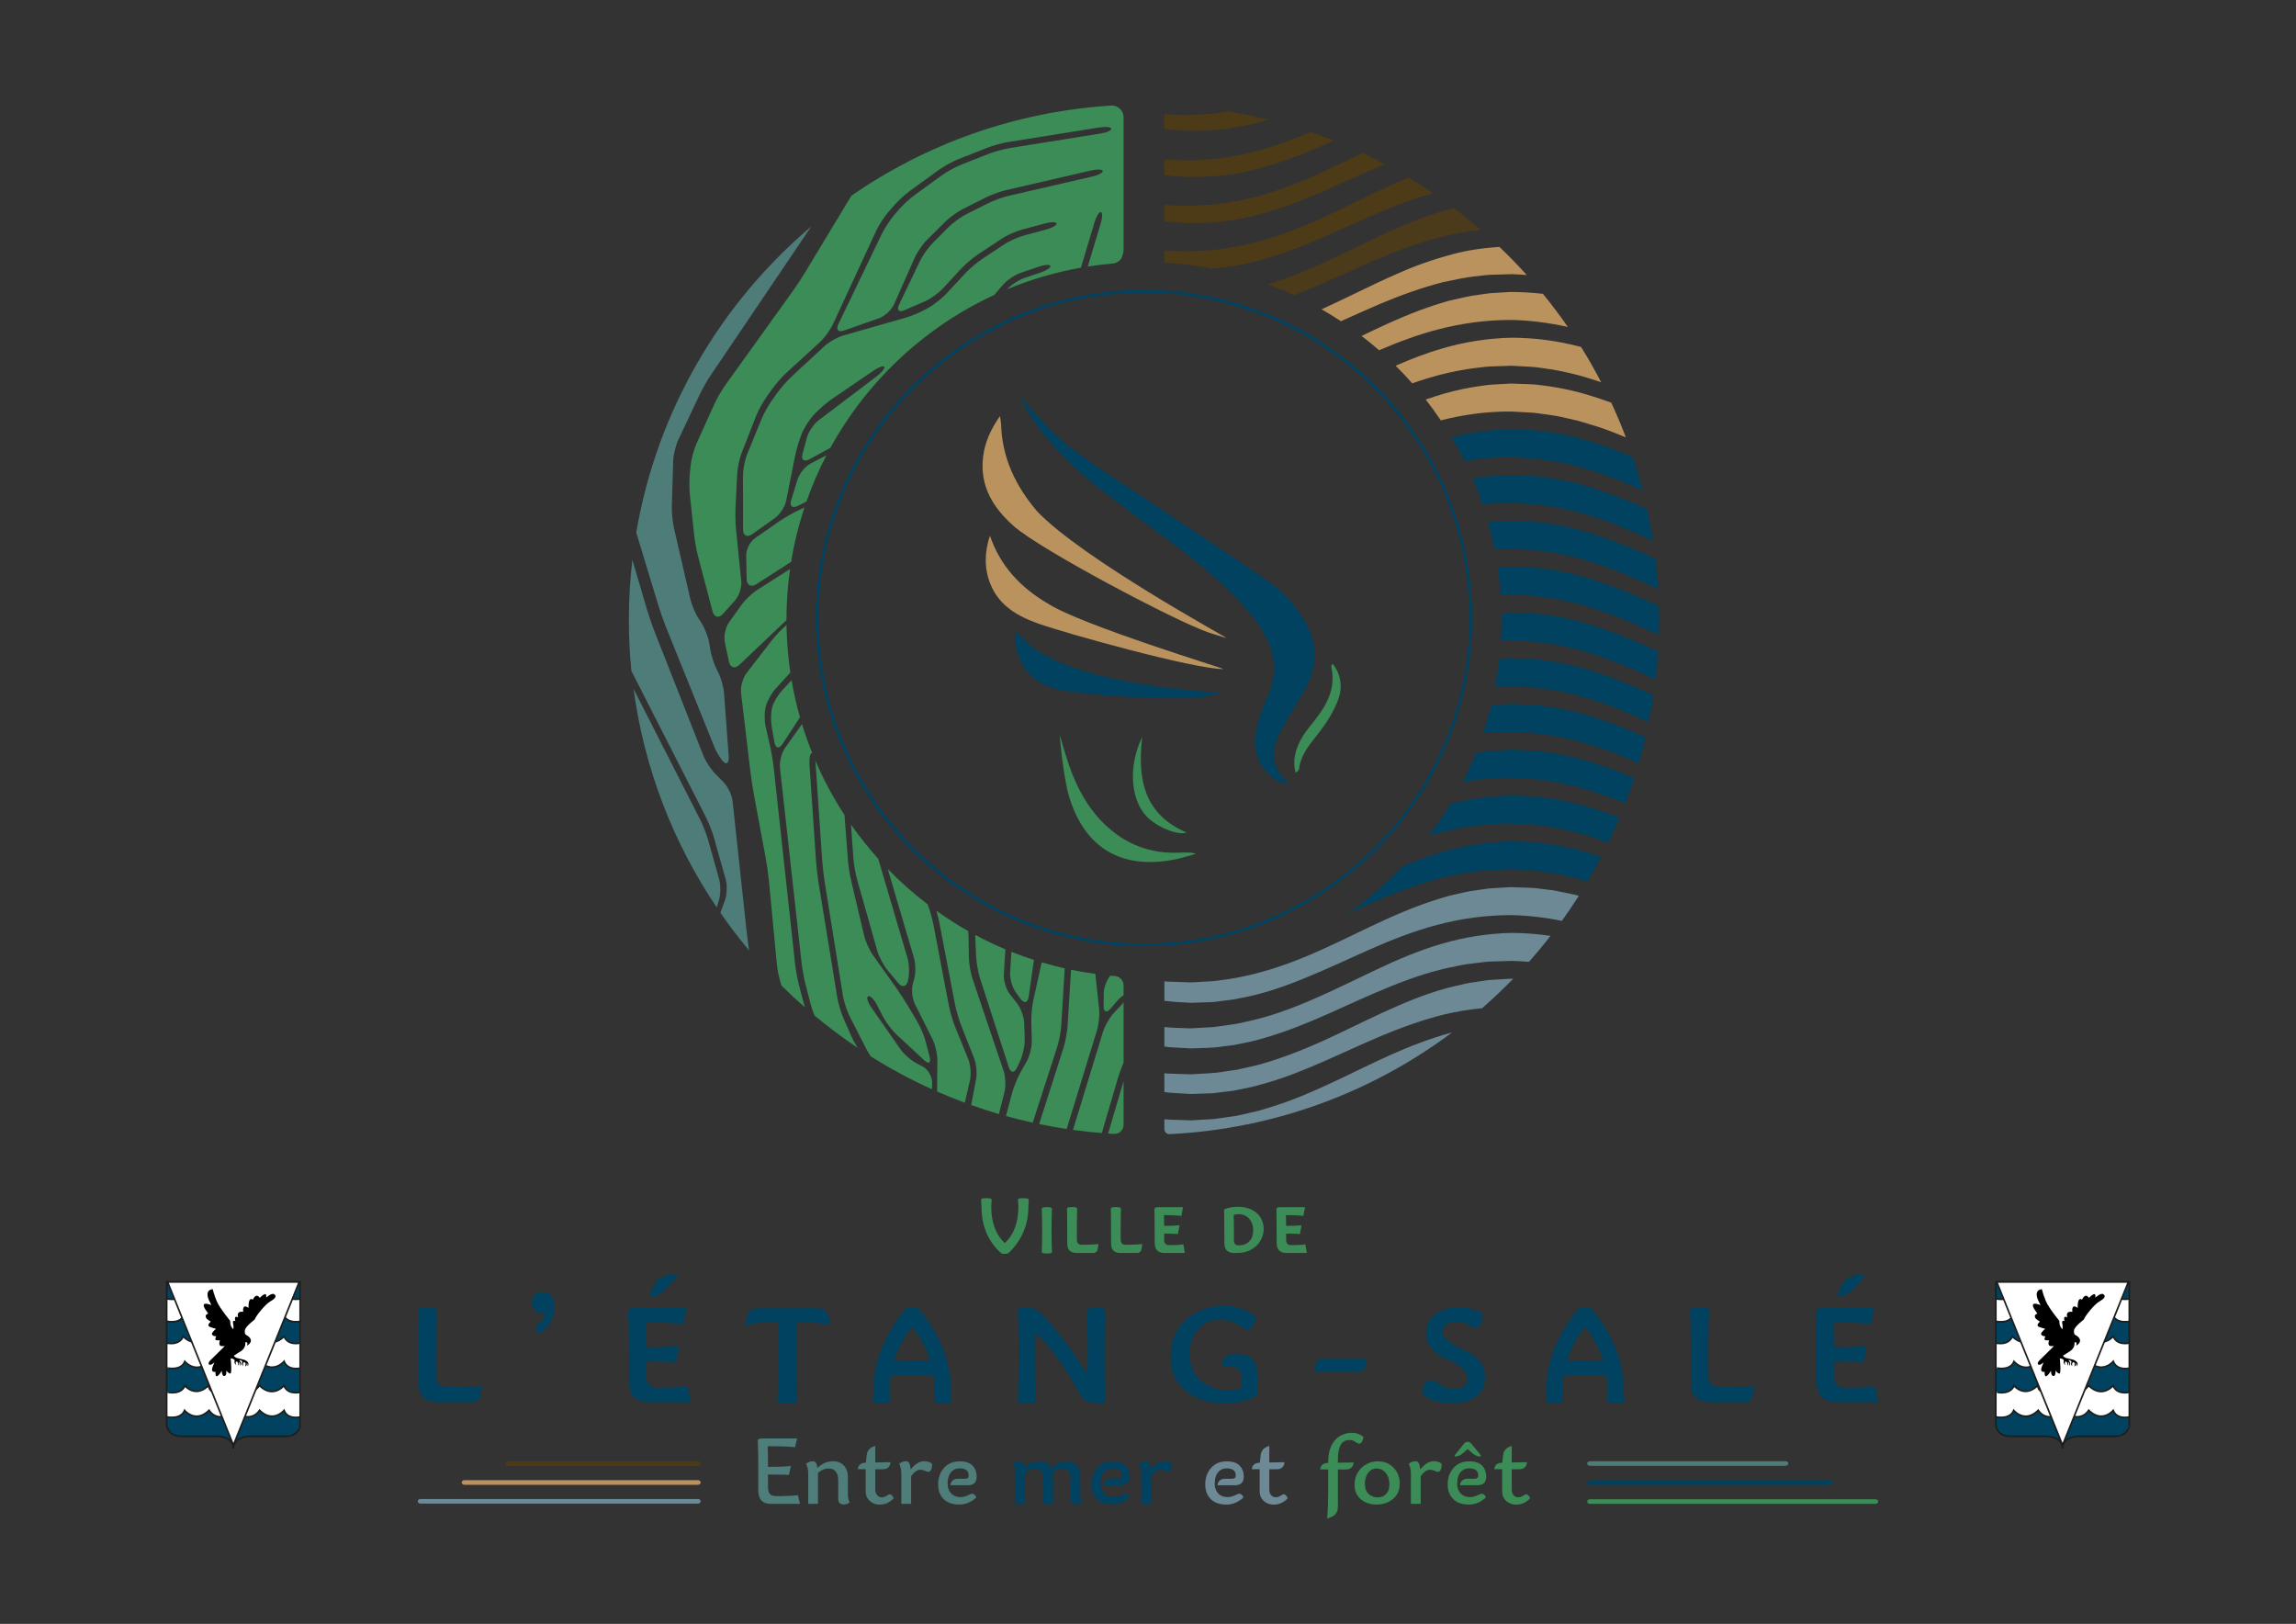 <?xml version="1.0" encoding="UTF-8"?>
<svg id="uuid-b98bc71f-0490-4500-9bdf-e8e7ee500b82" data-name="Calque 1" xmlns="http://www.w3.org/2000/svg" viewBox="0 0 1190.55 841.89">
  <rect x="0" y="0" width="1190.55" height="841.89" fill="#333333" stroke="none"/>
  <g>
    <g>
      <path d="m361.91,760.01h-98.34c-.78,0-1.42-.54-1.42-1.2s.63-1.2,1.42-1.2h98.34c.78,0,1.42.54,1.42,1.2s-.63,1.2-1.42,1.2Z" style="fill: #4e3b15;"/>
      <path d="m361.91,769.78h-121.1c-.78,0-1.42-.54-1.42-1.2s.63-1.2,1.42-1.2h121.1c.78,0,1.42.54,1.42,1.2s-.63,1.2-1.42,1.2Z" style="fill: #ba925e;"/>
      <path d="m361.91,779.55h-143.87c-.78,0-1.42-.54-1.42-1.2s.63-1.2,1.42-1.2h143.87c.78,0,1.42.54,1.42,1.2s-.63,1.2-1.42,1.2Z" style="fill: #6d8995;"/>
    </g>
    <g>
      <path d="m925.89,759.94h-101.47c-.78,0-1.42-.53-1.42-1.19s.63-1.19,1.42-1.19h101.47c.78,0,1.42.53,1.42,1.19s-.63,1.19-1.42,1.19Z" style="fill: #4e7c79;"/>
      <path d="m949.2,769.8h-124.78c-.78,0-1.42-.53-1.42-1.19s.63-1.19,1.42-1.19h124.78c.78,0,1.42.53,1.42,1.19s-.63,1.19-1.42,1.19Z" style="fill: #00425f;"/>
      <path d="m972.51,779.67h-148.09c-.78,0-1.42-.53-1.42-1.19s.63-1.19,1.42-1.19h148.09c.78,0,1.42.53,1.42,1.19s-.63,1.19-1.42,1.19Z" style="fill: #3b8c56;"/>
    </g>
    <g>
      <path d="m508.84,623.73c-.07-.51-.11-1.06-.11-1.65,0-.28.16-.5.47-.66.31-.16,1.07-.23,2.29-.23,1.2,0,1.95.08,2.26.23.3.16.46.38.46.66,0,.59-.04,1.15-.11,1.65-.07.51-.11,1.09-.11,1.74,0,8.29,2.35,14.62,7.04,19,4.69-4.38,7.04-10.72,7.04-19,0-.65-.04-1.23-.11-1.74-.07-.51-.11-1.06-.11-1.65,0-.28.16-.5.47-.66.31-.16,1.1-.23,2.35-.23,1.26,0,2.04.08,2.34.23.3.16.46.38.46.66,0,.59-.04,1.15-.1,1.65-.07.51-.11,1.09-.11,1.74,0,9.49-3.4,17.51-10.2,24.07-.38.32-.78.49-1.21.49h-1.68c-.44,0-.83-.15-1.19-.45-6.7-6.04-10.05-14.07-10.05-24.11,0-.65-.04-1.23-.11-1.74Z" style="fill: #3b8c56;"/>
      <path d="m542.82,649.88c-.98,0-1.66-.08-2.06-.24-.4-.16-.59-.41-.59-.73,0-.49.04-1.47.11-2.94.07-1.46.1-4.17.1-8.13,0-3.96-.04-6.67-.1-8.13-.07-1.46-.11-2.43-.11-2.92,0-.34.2-.59.59-.75.4-.16,1.08-.24,2.06-.24.99,0,1.68.08,2.07.24.39.16.58.41.58.75,0,.48-.04,1.45-.1,2.92-.07,1.46-.11,4.18-.11,8.13,0,3.96.04,6.67.11,8.13.07,1.46.1,2.44.1,2.94,0,.33-.19.57-.58.73-.39.16-1.08.24-2.07.24Z" style="fill: #3b8c56;"/>
      <path d="m566.65,649.61h-8.16c-3.38,0-5.07-1.57-5.07-4.71,0-8.67-.03-13.73-.08-15.2-.06-1.46-.08-2.43-.08-2.92,0-.32.17-.57.5-.74.33-.17,1.07-.25,2.22-.25,1.06,0,1.75.08,2.08.25s.49.42.49.74c0,.48-.03,1.45-.08,2.92-.06,1.46-.08,5.73-.08,12.8,0,1.9.83,2.84,2.5,2.84,3.79,0,6.69-.13,8.72-.4l-.42,2.59c-.24,1.39-1.07,2.08-2.5,2.08Z" style="fill: #3b8c56;"/>
      <path d="m589.37,649.61h-8.16c-3.38,0-5.07-1.57-5.07-4.71,0-8.67-.03-13.73-.08-15.2-.06-1.46-.08-2.43-.08-2.92,0-.32.17-.57.5-.74s1.07-.25,2.22-.25c1.06,0,1.75.08,2.08.25s.49.42.49.74c0,.48-.03,1.45-.08,2.92-.06,1.46-.08,5.73-.08,12.8,0,1.9.83,2.84,2.5,2.84,3.79,0,6.69-.13,8.72-.4l-.42,2.59c-.24,1.39-1.07,2.08-2.5,2.08Z" style="fill: #3b8c56;"/>
      <path d="m614.4,649.61h-10.54c-3.41,0-5.11-1.75-5.11-5.24,0-8.23-.03-13.08-.08-14.56-.06-1.48-.08-2.46-.08-2.96,0-.32.16-.57.49-.74.33-.17.9-.25,1.72-.25h12.62s-.79,4.5-.79,4.5c-2.18-.25-5.2-.38-9.08-.38.07,1.74.11,3.6.11,5.58,3.56,0,6.22-.13,7.97-.4l-.81,4.62c-1.22-.14-3.61-.21-7.17-.21v3.12c0,1.9.83,2.84,2.48,2.84,3.29,0,5.79-.13,7.49-.4l.78,4.5Z" style="fill: #3b8c56;"/>
      <path d="m641.78,649.61h-1.76c-3.44,0-5.15-1.75-5.15-5.24,0-7.82-.03-12.46-.08-13.92-.06-1.46-.08-2.44-.08-2.92,0-.37.24-.64.72-.81,1.92-.71,4.07-1.06,6.45-1.06,2.73,0,5.1.5,7.13,1.49,2.02,1,3.57,2.37,4.64,4.11,1.08,1.75,1.61,3.69,1.61,5.82,0,2.19-.57,4.26-1.71,6.2-1.14,1.94-2.75,3.48-4.85,4.61-2.09,1.13-4.4,1.7-6.91,1.7Zm.51-3.97c2.33,0,4.17-.69,5.51-2.06,1.34-1.37,2.01-3.32,2.01-5.85,0-2.36-.69-4.32-2.07-5.88-1.38-1.56-3.2-2.36-5.46-2.39-1.05,0-1.91.15-2.59.45.08,1.99.13,4.21.13,6.64v6.43c0,1.78.82,2.67,2.46,2.67Z" style="fill: #3b8c56;"/>
      <path d="m677.65,649.61h-10.54c-3.41,0-5.11-1.75-5.11-5.24,0-8.23-.03-13.08-.08-14.56-.06-1.48-.08-2.46-.08-2.96,0-.32.16-.57.49-.74.33-.17.9-.25,1.72-.25h12.62s-.79,4.5-.79,4.5c-2.18-.25-5.2-.38-9.08-.38.07,1.74.11,3.6.11,5.58,3.56,0,6.22-.13,7.97-.4l-.81,4.62c-1.22-.14-3.61-.21-7.17-.21v3.12c0,1.9.83,2.84,2.48,2.84,3.29,0,5.79-.13,7.49-.4l.78,4.5Z" style="fill: #3b8c56;"/>
    </g>
    <g>
      <path d="m226.09,712.95c0,4.1,1.91,6.14,5.74,6.14,8.39,0,14.45-.24,18.18-.73l-.81,4.75c-.44,2.59-1.97,3.88-4.61,3.88h-17.12c-7,0-10.5-3.24-10.5-9.73v-18.65c0-5.56-.06-9.87-.18-12.95-.12-3.07-.18-5.12-.18-6.14,0-.49.27-.87.8-1.13.54-.27,1.96-.4,4.28-.4,2.12,0,3.44.13,3.97.4.52.27.79.65.79,1.13,0,1.02-.06,3.07-.18,6.14-.12,3.07-.18,7.39-.18,12.95v14.34Z" style="fill: #00425f;"/>
      <path d="m280.07,691.37c-1.61-.88-2.41-1.69-2.41-2.45s.7-1.78,2.1-3c1.4-1.22,2.3-2.93,2.69-5.12-.32.07-.65.11-.99.11-1.61,0-2.99-.55-4.13-1.65-1.15-1.1-1.72-2.41-1.72-3.95s.57-2.82,1.72-3.91c1.15-1.1,2.52-1.65,4.13-1.65s2.95.55,4.1,1.65c1.29,1.22,1.94,3.12,1.94,5.71,0,5.88-2.48,10.63-7.43,14.26Z" style="fill: #00425f;"/>
      <path d="m335.14,713.31c0,4.1,1.9,6.14,5.71,6.14,7.34,0,12.59-.24,15.76-.73l1.5,8.27h-21.39c-7.07,0-10.61-3.61-10.61-10.83v-17.3c0-5.56-.06-9.89-.18-13-.12-3.11-.18-5.17-.18-6.2,0-.49.27-.87.8-1.13.54-.27,1.6-.4,3.18-.4h26.22l-1.46,8.3c-4.22-.49-10.74-.73-19.57-.73.15,4.03.22,8.29.22,12.8,8.17,0,13.83-.24,16.97-.73l-1.5,8.45c-2.15-.24-7.3-.37-15.47-.37v7.46Zm2.09-41.07l-.4-1.39,2.78-5.12c1.83-3.41,5.51-5.12,11.04-5.12l.4,1.24-4.57,5.2c-3.07,3.46-6.16,5.19-9.25,5.19Z" style="fill: #00425f;"/>
      <path d="m403.52,685.59h-6c-4.02,0-7.69.56-11.01,1.68l.73-4.5c.49-3,2.61-4.5,6.36-4.5h29.77c3.75,0,5.87,1.5,6.36,4.5l.73,4.5c-3.46-1.12-7.23-1.68-11.3-1.68h-6.14v21.36c0,5.56.06,9.87.18,12.95.12,3.07.18,5.12.18,6.14,0,.49-.26.87-.79,1.13-.52.27-1.97.4-4.33.4s-3.78-.13-4.32-.4c-.54-.27-.8-.65-.8-1.13,0-1.02.06-3.07.18-6.14.12-3.07.18-7.39.18-12.95v-21.36Z" style="fill: #00425f;"/>
      <path d="m462.04,712.91c-.56,2.49-.84,4.96-.84,7.43,0,1.12.06,2.06.18,2.82.12.76.18,1.65.18,2.67,0,.49-.27.87-.8,1.13-.54.27-1.77.4-3.69.4s-3.15-.13-3.68-.4c-.52-.27-.79-.64-.79-1.13,0-1.02.06-1.91.18-2.67.12-.75.18-1.69.18-2.82,0-14.17,5.47-28.06,16.42-41.69.51-.44.99-.66,1.43-.66h4.35c.44,0,.92.22,1.43.66,11,13.66,16.5,27.55,16.5,41.69,0,1.12.06,2.06.18,2.82.12.76.18,1.65.18,2.67,0,.49-.27.87-.8,1.13-.54.27-1.78.4-3.73.4s-3.22-.13-3.75-.4c-.52-.27-.79-.64-.79-1.13,0-1.02.06-1.91.18-2.67.12-.75.18-1.69.18-2.82,0-2.46-.28-4.94-.84-7.43h-21.87Zm20.19-7.28c-1.46-5.78-4.55-11.68-9.25-17.7-4.71,6.02-7.79,11.92-9.25,17.7h18.51Z" style="fill: #00425f;"/>
      <path d="m563.96,698.61c0-5.56-.06-9.87-.18-12.95-.12-3.07-.18-5.12-.18-6.14,0-.49.27-.87.8-1.13.54-.27,1.87-.4,3.99-.4s3.41.13,3.93.4c.52.27.79.65.79,1.13,0,1.02-.06,3.07-.18,6.14-.12,3.07-.18,7.39-.18,12.95v8.34c0,5.56.06,9.87.18,12.95.12,3.07.18,5.12.18,6.14,0,.49-.26.87-.79,1.13-.52.27-1.83.4-3.93.4s-3.88-.45-5.28-1.35c-1.4-.9-2.81-2.64-4.23-5.23-7.04-12.97-14.45-23.06-22.2-30.28-.07,2.71-.11,6.07-.11,10.09v6.14c0,5.56.12,9.87.36,12.95.24,3.07.37,5.12.37,6.14,0,.49-.26.87-.79,1.13-.52.27-1.83.4-3.93.4s-3.45-.13-3.99-.4c-.54-.27-.8-.65-.8-1.13,0-1.02.06-3.07.18-6.14.12-3.07.18-7.39.18-12.95v-8.34c0-5.56-.06-9.87-.18-12.95-.12-3.07-.18-5.12-.18-6.14,0-.49.27-.87.8-1.13.54-.27,1.81-.4,3.8-.4s3.65.37,5.03,1.12c1.38.74,2.96,2.13,4.74,4.15,8.46,9.58,15.7,19.46,21.72,29.62.05-2.05.07-4.88.07-8.48v-5.78Z" style="fill: #00425f;"/>
      <path d="m620.01,724.48c-4.29-2.01-7.53-4.82-9.73-8.43-2.19-3.61-3.29-7.8-3.29-12.58,0-4.49.74-8.32,2.21-11.49,1.48-3.17,3.51-5.86,6.11-8.08,2.6-2.22,5.51-3.92,8.74-5.1,3.23-1.18,6.7-1.77,10.41-1.77,6.63,0,12.34,1.99,17.12,5.96-1.34,4.19-2.91,6.29-4.72,6.29-.95,0-1.89-.34-2.82-1.02-.93-.68-1.81-1.28-2.63-1.79-2.63-1.61-5.6-2.41-8.89-2.41-2.73,0-5.29.69-7.68,2.07-2.39,1.38-4.32,3.47-5.8,6.27-1.48,2.8-2.21,6.07-2.21,9.8,0,3.24.83,6.34,2.49,9.29,1.66,2.95,4.02,5.23,7.08,6.84,3.06,1.61,6.3,2.42,9.71,2.42,2.98,0,5.5-.4,7.57-1.21v-5.6c0-3.53-1.71-5.3-5.12-5.3h-4.97c0-4.41,1.95-6.62,5.85-6.62h2.74c6.53,0,9.8,3.66,9.8,10.97v9.43c0,.78-.37,1.34-1.1,1.68-4.73,2.27-10.11,3.4-16.13,3.4-5.54,0-10.45-1.01-14.74-3.02Z" style="fill: #00425f;"/>
      <path d="m705.18,710.97h-23.26c0-4.46,1.17-6.69,3.51-6.69h23.22c0,4.46-1.16,6.69-3.47,6.69Z" style="fill: #00425f;"/>
      <path d="m752.98,727.5c-6.34,0-11.39-1.49-15.14-4.46,0-5.05,1.2-7.57,3.59-7.57,1.24,0,2.91.75,4.99,2.27,2.09,1.51,4.41,2.27,6.97,2.27,5.05,0,7.57-1.84,7.57-5.52,0-3.41-3.58-6.66-10.75-9.75-7.17-3.08-10.75-7.72-10.75-13.92,0-4.07,1.66-7.26,4.97-9.58,3.32-2.32,7.15-3.48,11.49-3.48,4.75,0,9.04,1.02,12.87,3.07,0,4.93-1.22,7.39-3.66,7.39-1.02,0-2.36-.47-3.99-1.41-1.63-.94-3.71-1.41-6.22-1.41-4.56,0-6.84,1.75-6.84,5.23,0,2.93,3.66,5.99,10.99,9.18,7.33,3.19,10.99,7.84,10.99,13.93,0,4.73-1.55,8.2-4.66,10.42-3.11,2.22-7.25,3.33-12.42,3.33Z" style="fill: #00425f;"/>
      <path d="m810.94,712.91c-.56,2.49-.84,4.96-.84,7.43,0,1.12.06,2.06.18,2.82.12.76.18,1.65.18,2.67,0,.49-.27.87-.8,1.13-.54.27-1.77.4-3.69.4s-3.15-.13-3.68-.4c-.52-.27-.79-.64-.79-1.13,0-1.02.06-1.91.18-2.67.12-.75.18-1.69.18-2.82,0-14.17,5.47-28.06,16.42-41.69.51-.44.99-.66,1.43-.66h4.35c.44,0,.92.22,1.43.66,11,13.66,16.5,27.55,16.5,41.69,0,1.12.06,2.06.18,2.82.12.76.18,1.65.18,2.67,0,.49-.27.87-.8,1.13-.54.27-1.78.4-3.73.4s-3.22-.13-3.75-.4c-.52-.27-.79-.64-.79-1.13,0-1.02.06-1.91.18-2.67.12-.75.18-1.69.18-2.82,0-2.46-.28-4.94-.84-7.43h-21.87Zm20.19-7.28c-1.46-5.78-4.55-11.68-9.25-17.7-4.71,6.02-7.79,11.92-9.25,17.7h18.51Z" style="fill: #00425f;"/>
      <path d="m885.83,712.95c0,4.1,1.91,6.14,5.74,6.14,8.39,0,14.45-.24,18.18-.73l-.81,4.75c-.44,2.59-1.97,3.88-4.61,3.88h-17.12c-7,0-10.5-3.24-10.5-9.73v-18.65c0-5.56-.06-9.87-.18-12.95-.12-3.07-.18-5.12-.18-6.14,0-.49.27-.87.8-1.13.54-.27,1.96-.4,4.28-.4,2.12,0,3.44.13,3.97.4.52.27.79.65.79,1.13,0,1.02-.06,3.07-.18,6.14-.12,3.07-.18,7.39-.18,12.95v14.34Z" style="fill: #00425f;"/>
      <path d="m950.96,713.31c0,4.1,1.9,6.14,5.71,6.14,7.34,0,12.59-.24,15.76-.73l1.5,8.27h-21.39c-7.07,0-10.61-3.61-10.61-10.83v-17.3c0-5.56-.06-9.89-.18-13-.12-3.11-.18-5.17-.18-6.2,0-.49.27-.87.8-1.13.54-.27,1.6-.4,3.18-.4h26.22l-1.46,8.3c-4.22-.49-10.74-.73-19.57-.73.15,4.03.22,8.29.22,12.8,8.17,0,13.83-.24,16.97-.73l-1.5,8.45c-2.15-.24-7.3-.37-15.47-.37v7.46Zm2.09-41.07l-.4-1.39,2.78-5.12c1.83-3.41,5.51-5.12,11.04-5.12l.4,1.24-4.57,5.2c-3.07,3.46-6.16,5.19-9.25,5.19Z" style="fill: #00425f;"/>
    </g>
    <g>
      <path d="m414.8,779.67h-15.13c-4.32,0-6.48-2.34-6.48-7.02v-12.54c0-3.86-.04-6.86-.13-9-.08-2.14-.13-3.56-.13-4.27,0-.34.19-.6.56-.79.37-.19,1.11-.28,2.21-.28h17.59l-1.02,4.53c-2.93-.34-7.66-.51-14.18-.51.1,3.58.15,7.14.15,10.7,5.73,0,9.69-.17,11.87-.51l-1.04,4.73c-1.49-.17-5.11-.25-10.83-.25v6.66c0,3.02,1.32,4.53,3.97,4.53,5.49,0,9.34-.17,11.55-.51l1.04,4.53Z" style="fill: #4e7d7a;"/>
      <path d="m437.38,779.98c-.99,0-1.69-.27-2.11-.8-.42-.54-.63-1.34-.63-2.4v-9.38c0-1.86-.42-3.34-1.25-4.43-.83-1.08-2.03-1.63-3.61-1.63-2.14,0-4.01.79-5.62,2.37v15.97h-5.06v-15.99c0-1.53-.37-3.13-1.09-4.8,1.02-.88,2.21-1.32,3.59-1.32,1.24,0,1.99,1.14,2.26,3.41h.07c2.39-2.27,5.08-3.41,8.08-3.41,2.29,0,4.14.75,5.54,2.24,1.41,1.49,2.11,3.42,2.11,5.77v8.89c0,1.88.31,3.36.92,4.43-.9.73-1.97,1.09-3.2,1.09Z" style="fill: #4e7d7a;"/>
      <path d="m456.26,780.08c-2.14,0-3.9-.65-5.29-1.95-1.39-1.29-2.08-2.95-2.08-4.97v-11.46h-4.07c.2-2.19,1.59-3.32,4.17-3.38l.41-3.92c.27-2.44,1.76-4.03,4.47-4.78v8.59l7.88-.15c-.22,2.46-1.59,3.68-4.09,3.68h-3.79v10.47c0,1.31.33,2.31.98,3.01.65.71,1.45,1.05,2.4,1.05s1.97-.4,3.13-1.19c.34-.24.67-.36.99-.36.75,0,1.43.69,2.06,2.06-2.07,2.19-4.46,3.28-7.17,3.28Z" style="fill: #4e7d7a;"/>
      <path d="m472.43,779.67h-5.06v-15.99c0-1.53-.37-3.13-1.09-4.8,1.02-.88,2.21-1.32,3.59-1.32s2.11,1.38,2.31,4.15h.18c2.17-2.76,4.48-4.15,6.94-4.15,1.66,0,3,.45,4.02,1.35,0,2.78-.69,4.17-2.06,4.17-.29,0-.83-.18-1.64-.55-.8-.36-1.58-.55-2.33-.55-1.63,0-3.25,1.11-4.85,3.33v14.37Z" style="fill: #4e7d7a;"/>
      <path d="m497.24,780.03c-2.22,0-4.12-.41-5.71-1.23-1.58-.82-2.83-2.02-3.73-3.58-.9-1.57-1.35-3.44-1.35-5.63,0-2.37.48-4.46,1.45-6.26.97-1.81,2.25-3.21,3.85-4.21,1.6-1,3.57-1.5,5.91-1.5,2.97,0,5.17.74,6.61,2.21,1.44,1.48,2.16,3.41,2.16,5.8,0,2.94-1.58,4.4-4.73,4.4h-8.93c.36-2.25,1.69-3.38,4.02-3.38h3.48c1.36,0,2.03-.56,2.03-1.67,0-2.47-1.59-3.72-4.78-3.72-1.81,0-3.29.69-4.44,2.06-1.14,1.37-1.72,3.36-1.72,5.95,0,2,.6,3.65,1.8,4.95,1.2,1.29,2.84,1.95,4.91,1.95,1.37,0,2.9-.43,4.58-1.3.54-.29,1.03-.43,1.47-.43.93,0,1.65.63,2.16,1.88-2.58,2.49-5.6,3.74-9.07,3.74Z" style="fill: #4e7d7a;"/>
      <path d="m557.9,779.98c-.99,0-1.68-.27-2.09-.8-.41-.54-.61-1.34-.61-2.4v-9.81c0-1.73-.36-3.1-1.08-4.11-.72-1.01-1.79-1.52-3.19-1.52-1.85,0-3.53.78-5.06,2.34.1.58.15,1.21.15,1.88v14.11h-5.03v-12.71c0-1.73-.37-3.1-1.09-4.11-.73-1.01-1.79-1.52-3.18-1.52-1.69,0-3.42.77-5.16,2.32v16.02h-5.06v-15.99c0-1.53-.37-3.13-1.09-4.8,1.02-.88,2.21-1.32,3.59-1.32,1.22,0,1.97,1.1,2.26,3.31h.07c2.25-2.2,4.81-3.31,7.68-3.31s4.83,1.26,6.1,3.79c2.41-2.52,5.11-3.79,8.11-3.79,2,0,3.66.71,4.98,2.11s1.98,3.37,1.98,5.9v8.89c0,1.88.31,3.36.92,4.43-.9.73-1.97,1.09-3.2,1.09Z" style="fill: #00425f;"/>
      <path d="m576.61,780.03c-2.22,0-4.12-.41-5.71-1.23-1.58-.82-2.83-2.02-3.73-3.58-.9-1.57-1.35-3.44-1.35-5.63,0-2.37.48-4.46,1.45-6.26.97-1.81,2.25-3.21,3.85-4.21,1.6-1,3.57-1.5,5.91-1.5,2.97,0,5.17.74,6.61,2.21,1.44,1.48,2.16,3.41,2.16,5.8,0,2.94-1.58,4.4-4.73,4.4h-8.93c.36-2.25,1.69-3.38,4.02-3.38h3.48c1.36,0,2.03-.56,2.03-1.67,0-2.47-1.59-3.72-4.78-3.72-1.81,0-3.29.69-4.44,2.06-1.14,1.37-1.72,3.36-1.72,5.95,0,2,.6,3.65,1.8,4.95,1.2,1.29,2.84,1.95,4.91,1.95,1.37,0,2.9-.43,4.58-1.3.54-.29,1.03-.43,1.47-.43.93,0,1.65.63,2.16,1.88-2.58,2.49-5.6,3.74-9.07,3.74Z" style="fill: #00425f;"/>
      <path d="m596.83,779.67h-5.06v-15.99c0-1.53-.37-3.13-1.09-4.8,1.02-.88,2.21-1.32,3.59-1.32s2.11,1.38,2.31,4.15h.18c2.17-2.76,4.48-4.15,6.94-4.15,1.66,0,3,.45,4.02,1.35,0,2.78-.69,4.17-2.06,4.17-.29,0-.83-.18-1.64-.55-.8-.36-1.58-.55-2.33-.55-1.63,0-3.25,1.11-4.85,3.33v14.37Z" style="fill: #00425f;"/>
      <path d="m635.74,780.03c-2.22,0-4.12-.41-5.71-1.23-1.58-.82-2.83-2.02-3.73-3.58-.9-1.57-1.35-3.44-1.35-5.63,0-2.37.48-4.46,1.45-6.26.97-1.81,2.25-3.21,3.85-4.21,1.6-1,3.57-1.5,5.91-1.5,2.97,0,5.17.74,6.61,2.21,1.44,1.48,2.16,3.41,2.16,5.8,0,2.94-1.58,4.4-4.73,4.4h-8.93c.36-2.25,1.69-3.38,4.02-3.38h3.48c1.36,0,2.03-.56,2.03-1.67,0-2.47-1.59-3.72-4.78-3.72-1.81,0-3.29.69-4.44,2.06-1.14,1.37-1.72,3.36-1.72,5.95,0,2,.6,3.65,1.8,4.95,1.2,1.29,2.84,1.95,4.91,1.95,1.37,0,2.9-.43,4.58-1.3.54-.29,1.03-.43,1.47-.43.93,0,1.65.63,2.16,1.88-2.58,2.49-5.6,3.74-9.07,3.74Z" style="fill: #6d8995;"/>
      <path d="m660.56,780.08c-2.14,0-3.9-.65-5.29-1.95-1.39-1.29-2.08-2.95-2.08-4.97v-11.46h-4.07c.2-2.19,1.59-3.32,4.17-3.38l.41-3.92c.27-2.44,1.76-4.03,4.47-4.78v8.59l7.88-.15c-.22,2.46-1.59,3.68-4.09,3.68h-3.79v10.47c0,1.31.33,2.31.98,3.01.65.71,1.45,1.05,2.4,1.05s1.97-.4,3.13-1.19c.34-.24.67-.36.99-.36.75,0,1.43.69,2.06,2.06-2.07,2.19-4.46,3.28-7.17,3.28Z" style="fill: #6d8995;"/>
      <path d="m688.19,787.17c.34-4.24.51-8.46.51-12.68v-12.68h-4.12c.2-2.19,1.58-3.32,4.12-3.38,0-3,.34-5.45,1.02-7.35,1.3-3.66,3.54-6.12,6.71-7.37,1.47-.59,2.91-.89,4.29-.89,2.61,0,4.71.75,6.31,2.24-.44,2.27-1.2,3.41-2.26,3.41-.48,0-1.15-.32-2.01-.95-.86-.64-1.89-.95-3.07-.95-3.95,0-5.93,3.29-5.93,9.89v1.88l8.16-.15c-.24,2.46-1.65,3.68-4.25,3.68h-3.92v19.27c0,3.28-1.86,5.3-5.57,6.05Z" style="fill: #3b8c56;"/>
      <path d="m713.67,780.03c-2.17,0-4.1-.42-5.8-1.26-1.69-.84-3.03-2-4.02-3.48-.98-1.48-1.47-3.36-1.47-5.63s.53-4.27,1.59-6.1c1.06-1.83,2.51-3.28,4.35-4.35,1.84-1.06,3.92-1.6,6.24-1.6,2.15,0,4.08.51,5.77,1.51,1.69,1.01,3.03,2.38,4.02,4.11.98,1.73,1.47,3.63,1.47,5.72,0,2.42-.53,4.43-1.58,6.01-1.05,1.58-2.49,2.83-4.31,3.73-1.82.9-3.91,1.35-6.27,1.35Zm.74-3.74c1.35,0,2.48-.31,3.37-.92.89-.61,1.56-1.38,2-2.31.44-.93.66-2.12.66-3.56,0-1.59-.29-3-.86-4.22-.58-1.22-1.37-2.18-2.37-2.88-1-.71-2.13-1.06-3.38-1.06-1.32,0-2.44.38-3.34,1.13-.91.76-1.59,1.72-2.05,2.9-.46,1.18-.69,2.42-.69,3.73,0,1.76.3,3.13.89,4.11.59.98,1.39,1.74,2.4,2.27,1.01.55,2.13.81,3.37.81Z" style="fill: #3b8c56;"/>
      <path d="m736.65,779.67h-5.06v-15.99c0-1.53-.37-3.13-1.09-4.8,1.02-.88,2.21-1.32,3.59-1.32s2.11,1.38,2.31,4.15h.18c2.17-2.76,4.48-4.15,6.94-4.15,1.66,0,3,.45,4.02,1.35,0,2.78-.69,4.17-2.06,4.17-.29,0-.83-.18-1.64-.55-.8-.36-1.58-.55-2.33-.55-1.63,0-3.25,1.11-4.85,3.33v14.37Z" style="fill: #3b8c56;"/>
      <path d="m761.46,780.03c-2.22,0-4.12-.41-5.71-1.23-1.58-.82-2.83-2.02-3.73-3.58-.9-1.57-1.35-3.44-1.35-5.63,0-2.37.48-4.46,1.45-6.26.97-1.81,2.25-3.21,3.85-4.21,1.6-1,3.57-1.5,5.91-1.5,2.97,0,5.17.74,6.61,2.21,1.44,1.48,2.16,3.41,2.16,5.8,0,2.94-1.58,4.4-4.73,4.4h-8.93c.36-2.25,1.69-3.38,4.02-3.38h3.48c1.36,0,2.03-.56,2.03-1.67,0-2.47-1.59-3.72-4.78-3.72-1.81,0-3.29.69-4.44,2.06-1.14,1.37-1.72,3.36-1.72,5.95,0,2,.6,3.65,1.8,4.95,1.2,1.29,2.84,1.95,4.91,1.95,1.37,0,2.9-.43,4.58-1.3.54-.29,1.03-.43,1.47-.43.93,0,1.65.63,2.16,1.88-2.58,2.49-5.6,3.74-9.07,3.74Zm6.36-24.86c-1.59,0-3.13-.65-4.6-1.96l-2.21-1.96-2.19,1.96c-1.46,1.31-2.95,1.96-4.47,1.96v-.74l4.8-5.95c.54-.66,1.17-.99,1.88-.99s1.35.32,1.88.97l4.91,5.97v.74Z" style="fill: #3b8c56;"/>
      <path d="m786.27,780.08c-2.14,0-3.9-.65-5.29-1.95-1.39-1.29-2.08-2.95-2.08-4.97v-11.46h-4.07c.2-2.19,1.59-3.32,4.17-3.38l.41-3.92c.27-2.44,1.76-4.03,4.47-4.78v8.59l7.88-.15c-.22,2.46-1.59,3.68-4.09,3.68h-3.79v10.47c0,1.31.33,2.31.98,3.01.65.71,1.45,1.05,2.4,1.05s1.97-.4,3.13-1.19c.34-.24.67-.36.99-.36.75,0,1.43.69,2.06,2.06-2.07,2.19-4.46,3.28-7.17,3.28Z" style="fill: #3b8c56;"/>
    </g>
  </g>
  <g>
    <g>
      <path d="m529.04,206.03c7.98,8.21,15.37,17.67,24.54,24.83,13.78,10.75,28.78,19.95,43.32,29.72,20.34,13.66,40.91,26.96,61,40.97,7.69,5.36,14.02,12.43,18.86,20.75,6.39,10.98,6.35,22.05.92,33.11-3.13,6.38-7.22,12.28-10.71,18.49-1.95,3.46-4.01,6.95-5.25,10.69-2.21,6.62-1.22,12.94,3.41,18.45.95,1.13,1.91,2.27,3.25,3.86-11.23-1.99-19.53-14.26-17.41-25.75,1.18-6.39,2.95-12.89,5.73-18.73,6.97-14.67,4.08-27.54-5.19-40.01-10.86-14.61-24.67-26.07-38.86-37.09-15.08-11.71-30.8-22.6-45.68-34.56-14.5-11.66-27.13-25.22-36.55-41.49-.49-.85-.98-1.72-1.36-2.63-.15-.35,0-.81-.01-.58Z" style="fill: #00425f;"/>
      <path d="m636.04,330.83c-3.12-.97-6.26-1.86-9.34-2.91-17.2-5.88-87.01-42.85-100.86-55.01-10.76-9.45-17.88-20.77-16.09-35.92.89-7.48,3.82-14.17,8.76-21.3.31,2.19.58,3.34.61,4.5.5,17.36,7.64,31.97,18.67,44.92,23.57,24.7,98.38,65.34,98.24,65.72Z" style="fill: #ba925e;"/>
      <path d="m513.3,277.69c5.4,15.93,16.1,27.09,30.24,35.33,17.53,11.2,92.16,33.84,90.85,33.85-15.17.06-81.33-18.4-95.77-23.49-10.7-3.77-20.43-9.21-25.02-20.46-3.34-8.19-3.12-16.66-.29-25.23Z" style="fill: #ba925e;"/>
      <path d="m549.59,381.26c1.59,5.22,2.99,10.51,4.8,15.66,3.94,11.27,9.45,21.67,18.08,30.11,10.84,10.59,23.85,15.73,39.06,15.02,2.42-.11,7.78-.26,8.32.71-3.67.98-7.3,2.2-11.03,2.91-27.27,5.21-46.33-5.9-54.44-32.6-2.92-9.61-5.06-31.77-4.78-31.82Z" style="fill: #3b8c56;"/>
      <path d="m527.34,327.5c16.57,24.15,80.72,30.17,106.15,31.61-3.24.74-6.46,1.67-9.73,2.2-12.7,2.04-64.56-.7-77.28-4.36-12.65-3.64-20.7-14.7-19.87-27.92.02-.36.33-.71.74-1.54Z" style="fill: #00425f;"/>
      <path d="m671.81,400.49c-1.7-6.07-.11-11.58,2.56-16.74,1.68-3.25,4.04-6.18,6.35-9.05,6.81-8.43,12.19-17.29,9.62-28.84-.08-.38.1-.82.2-1.23.02-.1.2-.16.58-.45,4.31,5.66,5.09,12.26,2.83,18.4-2.2,5.99-5.77,11.69-9.67,16.8-4.52,5.91-9.64,11.26-10.63,19.07-.07.53-.46,1.04-.78,1.5-.13.19-.47.24-1.06.52Z" style="fill: #3b8c56;"/>
      <path d="m592.28,382.02c-2.45,21.27.47,39.95,22.97,49.6-4.61,1.71-15.81-3.01-21-8.68-8.14-8.9-9.18-26.05-1.98-40.92Z" style="fill: #3b8c56;"/>
    </g>
    <g>
      <path d="m450.15,516.49c.99-.45,3,1.48,4.47,4.31l3.36,6.48c1.46,2.82,4.57,6.9,6.9,9.07l14.38,13.35c2.33,2.16,3.59,1.41,2.81-1.67l-1.97-7.7c-.79-3.08-2.76-7.84-4.39-10.57l-4.92-8.27c-1.63-2.73-4.46-7.09-6.31-9.68l-11.75-16.51c-1.84-2.59-3.95-7.24-4.68-10.34l-6.66-28.23c-.73-3.1-1.52-8.22-1.76-11.39l-1.73-22.81c-5.85-8.96-10.95-18.45-15.2-28.39.11.62.19,1.28.24,1.99l3.38,49.71c.22,3.17.8,8.34,1.31,11.48l9.45,58.85c.5,3.14,2.1,8.03,3.55,10.86l8.89,17.38c.51.99,1.22,2.13,2.02,3.3,10.14,6.36,20.73,12.06,31.73,17.03l.07-3.42c.06-3.18-2.19-6.99-5.01-8.46l-3.16-1.65c-2.82-1.47-6.61-4.82-8.42-7.43l-15.08-21.69c-1.82-2.61-2.49-5.12-1.5-5.57Z" style="fill: #3b8c56;"/>
      <path d="m367.22,435.57c-.86-3.06-2.75-7.88-4.19-10.72l-34.52-67.72c5.58,41.57,20.73,80.11,43.15,113.33l1.1-3.57c.94-3.04,1-8.03.14-11.09l-5.69-20.24Z" style="fill: #4e7c79;"/>
      <path d="m417.37,522.28c-.06-.19-.12-.4-.17-.58l-2.81-10.6c-.81-3.07-1.76-8.18-2.11-11.34l-11.08-101.65c-.34-3.16-1.21-8.28-1.91-11.38l-2.27-9.96c-.71-3.1-.66-7.91.09-10.68.76-2.77,3.14-6.96,5.29-9.3l7.42-8.09c-1.2-8.07-1.86-16.31-1.99-24.69-2.42,2.08-5.89,5.73-7.8,8.2l-12.92,16.74c-1.94,2.52-3.23,7.16-2.85,10.32l4.86,40.91c.38,3.16,1.16,8.3,1.74,11.43l6.26,33.69c.58,3.13,1.3,8.27,1.6,11.44l4.13,43.48c.29,3.04,1.35,7.77,2.4,10.79,3.92,3.88,7.97,7.63,12.12,11.26Z" style="fill: #3b8c56;"/>
      <path d="m383.37,344.71l24.44-23.22c0-.08,0-.16,0-.23,0-8.91.64-17.68,1.85-26.26l-16.93,10.79c-2.68,1.71-6.39,5.22-8.24,7.81l-6.48,9.07c-1.85,2.59-2.82,7.25-2.16,10.36l2.13,10.01c.66,3.11,3.09,3.86,5.39,1.67Z" style="fill: #3b8c56;"/>
      <path d="m345.28,324.96l25.24,62.54c1.19,2.95,3.42,6.44,4.96,7.76,1.54,1.32,2.6-.2,2.37-3.37l-2.41-32.57c-.23-3.17-1.63-8.07-3.11-10.89l-.42-.79c-1.47-2.82-3.09-7.69-3.6-10.83l-.54-3.4c-.5-3.14-2.34-7.88-4.09-10.54l-1.29-1.96c-1.75-2.66-3.76-7.37-4.47-10.47l-8.43-36.61c-.71-3.1-1.22-8.24-1.12-11.41l.7-23.35c.1-3.18,1.29-8.13,2.64-11.01l11.06-23.41c1.36-2.88,3.93-7.38,5.71-10.02l52.21-77.25c-46.95,39.76-79.99,95.43-90.77,158.71l11.52,37.97c.92,3.04,2.65,7.95,3.84,10.89Z" style="fill: #4e7c79;"/>
      <path d="m555.33,503.4l-1.77,28.61c-.2,3.17-1.15,8.25-2.12,11.28l-12.12,37.94c-.15.47-.31,1-.48,1.54,4.71.97,9.47,1.82,14.27,2.54l15.73-51.21c.93-3.04,1.42-8.11,1.07-11.28l-1.85-16.97c-.03-.29-.05-.62-.06-.94-4.26-.58-8.47-1.3-12.64-2.16-.02.21-.04.44-.05.63Z" style="fill: #3b8c56;"/>
      <path d="m582.61,550.85v-31.24c-.37.49-.78.99-1.25,1.49l-3.74,3.99c-2.17,2.32-4.72,6.71-5.65,9.75l-15.59,50.97c4.94.68,9.93,1.21,14.95,1.62l8.22-28.1c.68-2.33,1.91-5.72,3.05-8.47Z" style="fill: #3b8c56;"/>
      <path d="m420.94,390.44c.08,0,.16.04.25.07-1.99-4.93-3.76-9.96-5.33-15.09l-8.71,12.21c-1.85,2.59-3.07,7.29-2.72,10.45l11.21,101.03c.35,3.16,1.29,8.27,2.08,11.34l2.62,10.13c.43,1.67,1.19,3.85,2.03,5.94,7.15,5.95,14.6,11.54,22.35,16.74-1.27-2.06-2.48-4.27-3.23-5.97l-4.07-9.23c-1.28-2.91-2.75-7.86-3.27-11l-9.71-59.46c-.51-3.14-1.11-8.3-1.32-11.48l-3.38-49.85c-.22-3.17.33-5.81,1.21-5.86Z" style="fill: #3b8c56;"/>
      <path d="m460.32,450.51l13.61,46.15c.9,3.05.92,8.05.04,11.1l-.58,2.02c-.88,3.06-.43,7.88,1,10.73l9.12,18.22c1.42,2.84,2.57,7.77,2.54,10.95l-.14,16.21c4.73,2.07,9.52,4.03,14.38,5.83l2.67-11.64c.71-3.1.31-8.05-.89-10.99l-6.77-16.64c-1.2-2.95-2.67-7.91-3.26-11.04l-8.06-42.19c-.55-2.9-1.84-7.37-2.97-10.36-7.35-5.6-14.26-11.74-20.7-18.35Z" style="fill: #3b8c56;"/>
      <path d="m504.36,507.76c-1.02-3.01-1.9-8.08-1.95-11.26l-.2-11.41c-.01-.72-.08-1.54-.19-2.4-5.7-3.22-11.2-6.74-16.5-10.53.65,2.16,1.22,4.4,1.55,6.09l8.08,42.24c.6,3.12,2.04,8.1,3.21,11.06l6.73,17.05c1.17,2.96,1.63,7.93,1.03,11.06l-2.54,13.24c4.74,1.69,9.53,3.26,14.39,4.68l2.86-11.35c.78-3.08.58-8.07-.44-11.08l-16.01-47.39Z" style="fill: #3b8c56;"/>
      <path d="m527.32,553.57l1.76-3.78c1.34-2.88,2.36-7.85,2.26-11.02l-.25-8.31c-.1-3.18-1.78-7.82-3.75-10.32l-3.6-4.57c-1.97-2.5-3.41-7.14-3.22-10.32l.81-13.07c-5.35-2.25-10.57-4.74-15.65-7.47,0,.09,0,.2,0,.29l.48,10.97c.14,3.18,1.05,8.25,2.03,11.28l14.91,46.07c.98,3.03,2.88,3.14,4.21.26Z" style="fill: #3b8c56;"/>
      <path d="m327.41,347.81c.34.72.67,1.41.98,2l37.65,73.83c1.44,2.83,3.33,7.66,4.19,10.72l6.07,21.56c.86,3.06.66,8.01-.44,10.99l-2.2,5.94c-.04.12-.08.26-.12.38,4.67,6.73,9.63,13.24,14.88,19.5l-.04-.25c-.45-3.15-1.09-8.31-1.43-11.47l-7.07-65.63c-.34-3.16-2.45-7.6-4.68-9.86l-4.34-4.4c-2.23-2.26-5.01-6.54-6.18-9.5l-25.39-64.5c-1.16-2.96-2.85-7.88-3.75-10.93l-7.64-25.99c-1.18,10.19-1.81,20.56-1.81,31.06,0,8.96.44,17.82,1.3,26.55Z" style="fill: #4e7c79;"/>
      <path d="m533.41,516.78l2.72-19.1c-3.95-1.28-7.84-2.68-11.67-4.21l-.68,10.7c-.2,3.17,1.17,7.87,3.04,10.44l2.36,3.23c1.88,2.57,3.78,2.09,4.23-1.05Z" style="fill: #3b8c56;"/>
      <path d="m550.3,531.57l1.75-28.66c.02-.27.04-.57.07-.86-4.04-.91-8.03-1.97-11.97-3.14l-4.31,19.5c-.69,3.11-1.17,8.25-1.08,11.43l.27,9.66c.09,3.18-1.11,8.05-2.68,10.82l-3.22,5.71c-1.56,2.77-3.51,7.55-4.33,10.62l-3.18,11.95c4.59,1.27,9.22,2.43,13.9,3.46.19-.63.38-1.24.55-1.77l12.1-37.44c.98-3.03,1.94-8.1,2.13-11.27Z" style="fill: #3b8c56;"/>
      <path d="m575.89,522.9l3.16-3.73c1.25-1.47,2.56-2.6,3.56-3.13v-5.19c0-2.52-1.93-4.62-4.44-4.83-.82-.07-1.64-.14-2.46-.22-1.87,2.41-3.32,6.19-3.36,8.98l-.11,6.74c-.05,3.18,1.59,3.8,3.65,1.37Z" style="fill: #3b8c56;"/>
      <path d="m582.61,560.5l-8.02,27.17c1.01.07,2.01.13,3.02.2,2.71.16,5-1.98,5-4.7v-22.66Z" style="fill: #3b8c56;"/>
      <path d="m391.57,278.95c-2.61,1.81-4.7,5.9-4.64,9.08l.24,12.22c.06,3.18,2.3,4.37,4.98,2.65l18.09-11.64c1.57-9.68,3.89-19.1,6.91-28.21l-3.44,1.65c-2.87,1.38-7.35,3.98-9.96,5.8l-12.17,8.45Z" style="fill: #3b8c56;"/>
      <path d="m400.33,366.9c-.62,2.47-.68,7.06-.13,10.19l1.38,7.8c.55,3.13,2.43,3.51,4.17.85l9.06-13.89c-1.78-6.27-3.24-12.68-4.35-19.21l-5.08,5.51c-2.16,2.34-4.43,6.27-5.05,8.75Z" style="fill: #3b8c56;"/>
      <path d="m567.57,115.2c.91-3.05,2.38-5.41,3.27-5.26.88.15.86,2.77-.06,5.81l-6.75,22.44c4.32-.68,8.69-1.21,13.1-1.59,2.3-.2,4.25-1.78,4.86-4.01l.43-1.58c.13-.47.19-.95.19-1.44V60.79c0-3.47-2.91-6.28-6.38-6.06-49.87,3.13-96.02,19.95-134.75,46.73l-24.13,39.95c-1.64,2.72-4.51,7.06-6.36,9.65l-34.92,48.64c-1.85,2.58-4.44,7.07-5.75,9.97l-9.19,20.39c-1.31,2.9-2.65,7.86-2.98,11.02l-.43,4.17c-.33,3.16-.32,8.34.02,11.5l2.2,20.61c.34,3.16,1.28,8.26,2.09,11.34l7.45,28.28c.81,3.08,3.22,3.66,5.35,1.31l6.24-6.89c2.13-2.36,3.62-6.87,3.3-10.04l-2.69-26.71c-.32-3.16-.45-8.35-.29-11.53l.86-17.34c.16-3.18,1.23-8.2,2.39-11.16l7.35-18.75c1.16-2.96,3.62-7.5,5.47-10.09l3-4.19c1.85-2.59,5.28-6.46,7.63-8.61l17.04-15.59c2.35-2.15,5.36-6.26,6.7-9.15l22.56-48.7c1.34-2.89,4.14-7.21,6.23-9.61l2.99-3.43c2.09-2.4,5.91-5.89,8.48-7.75l14.82-10.74c2.57-1.87,7.1-4.35,10.06-5.51l14.81-5.84c2.96-1.17,7.95-2.53,11.09-3.04l47.29-7.57c3.14-.5,5.87-.21,6.06.66.19.86-2.22,1.98-5.36,2.48l-47.14,7.54c-3.14.5-8.13,1.87-11.09,3.03l-14.15,5.58c-2.96,1.17-7.49,3.65-10.06,5.51l-14.04,10.17c-2.58,1.86-6.37,5.37-8.43,7.79l-2.44,2.86c-2.06,2.42-4.88,6.75-6.26,9.61l-22.56,46.79c-1.38,2.86-.06,4.35,2.94,3.29l18.15-6.38c3-1.05,6.51-4.29,7.8-7.2l10.7-24.12c1.29-2.91,4.18-7.11,6.44-9.35,2.82-2.8,6.54-6.51,9.36-9.31,2.25-2.24,6.41-5.24,9.25-6.67l11.72-5.9c2.84-1.43,7.7-3.19,10.79-3.9l43.95-10.17c3.1-.72,5.8-.6,6.01.26.21.86-2.16,2.15-5.25,2.86l-43.53,10.04c-3.1.71-7.96,2.47-10.8,3.9l-11.08,5.58c-2.84,1.43-7,4.44-9.25,6.7l-8.29,8.32c-2.24,2.25-5.21,6.44-6.58,9.31l-10.82,22.57c-1.37,2.87-.11,4.18,2.8,2.91l10.57-4.59c2.92-1.27,7.07-4.22,9.22-6.55l9.48-10.27c2.16-2.34,6.09-5.68,8.74-7.44l12.38-8.19c2.65-1.76,7.33-3.87,10.4-4.69l12.14-3.27c3.07-.83,5.73-.8,5.92.07.18.86-2.18,2.25-5.25,3.07l-11.55,3.09c-3.07.82-7.75,2.93-10.4,4.69l-11.42,7.57c-2.65,1.76-6.59,5.1-8.75,7.43l-9.76,10.51c-2.16,2.33-6.19,5.53-8.95,7.11l-1.5.86c-2.76,1.58-7.52,3.59-10.58,4.46l-32.3,9.22c-3.06.87-7.47,3.35-9.81,5.51l-16.96,15.67c-2.33,2.16-5.76,6.04-7.61,8.62l-2.69,3.76c-1.85,2.58-4.36,7.11-5.56,10.05l-7.33,17.95c-1.2,2.94-2.18,7.95-2.18,11.13l.04,27.96c0,3.18,2.13,4.27,4.72,2.43l11.81-8.39c2.59-1.84,5.22-5.9,5.84-9.02l4.61-23.19c.62-3.11,2.09-8.07,3.27-11.02l.22-.55c1.18-2.96,3.93-7.27,6.1-9.59l.89-.95c2.18-2.32,6.1-5.68,8.73-7.47l21.58-14.71c2.63-1.79,5.09-2.64,5.48-1.88.39.76-1.37,2.95-3.91,4.87l-30.11,22.78c-2.54,1.92-5.29,6-6.13,9.07l-2.27,8.37c-.83,3.07.77,4.34,3.56,2.82l10.91-5.94c19.05-34.68,48.87-62.59,84.95-79.26l4.53-5.25c2.08-2.41,6.24-5.21,9.25-6.24l9.49-3.22c3.01-1.02,5.64-1.15,5.85-.3.21.86-2.09,2.39-5.11,3.4l-8.4,2.81c-2.86.96-6.73,3.52-8.9,5.84,12.15-5.04,24.95-8.81,38.24-11.18l7.07-23.57Z" style="fill: #3b8c56;"/>
      <path d="m413.59,248.43l-3.36,10.94c-.93,3.04.62,4.35,3.46,2.91l4.5-2.28c2.89-8.27,6.36-16.27,10.34-23.95l-8.1,4.2c-2.82,1.46-5.9,5.15-6.83,8.19Z" style="fill: #3b8c56;"/>
      <path d="m455.38,445.24c-5.06-5.62-9.77-11.55-14.12-17.76l1.24,17.38c.23,3.17,1.12,8.27,1.99,11.33l10.41,36.76c.87,3.06,3.24,7.56,5.28,10.01l5.6,6.72c2.04,2.44,4.29,1.91,5-1.19l.14-.6c.71-3.1.56-8.13-.34-11.18l-15.2-51.47Z" style="fill: #3b8c56;"/>
    </g>
    <g>
      <path d="m818.13,250.75c-3.76-1.05-7.6-1.65-11.39-2.5-3.8-.61-7.56-.97-11.34-1.49l-11.82-.45c-6.72.04-13.4.67-20,1.8,1.89,4.39,3.61,8.87,5.16,13.43,4.93-.52,9.88-.78,14.85-.73l6.49.34c2.11.14,4.16.16,6.32.4l6.56.92c2.17.34,4.4.54,6.48,1.09,4.19,1.02,8.48,1.72,12.55,3.1l6.17,1.87c2.05.63,4.02,1.45,6.03,2.16,7.89,2.89,15.51,6.23,22.98,9.7-.85-5.53-1.87-11.01-3.05-16.42-8.16-3.62-16.37-7.04-24.75-9.86-3.67-1.41-7.48-2.23-11.22-3.37Z" style="fill: #00425f;"/>
      <path d="m795.33,356.4c3.99.5,8.02,1.11,12.02,1.68,3.88.88,7.76,1.72,11.6,2.66,3.76,1.17,7.58,2.23,11.29,3.5,8.52,2.95,16.71,6.48,24.73,10.17.93-4.63,1.75-9.3,2.44-14.01-9.24-4.15-18.51-8.12-28.02-11.32-3.68-1.41-7.49-2.24-11.23-3.38-3.76-1.06-7.61-1.65-11.41-2.51-3.8-.61-7.57-.97-11.35-1.49l-11.83-.45c-2.04.01-4.07.08-6.1.2-.53,4.89-1.25,9.72-2.15,14.49,2.75-.14,5.5-.21,8.25-.18l11.76.63Z" style="fill: #00425f;"/>
      <path d="m783.78,379.5l11.1.61c3.8.4,7.7,1.04,11.53,1.57,3.79.69,7.46,1.64,11.19,2.46,3.67.98,7.27,2.17,10.9,3.25,7.29,2.42,14.33,5.3,21.21,8.37,1.29-4.46,2.47-8.96,3.54-13.51-8.45-3.73-16.96-7.24-25.67-10.08-3.57-1.16-7.2-2.07-10.8-3.13l-10.96-2.3-10.9-1.34-11.35-.41c-3.45.03-6.9.22-10.33.54-1.22,4.98-2.65,9.88-4.26,14.69,1.03-.12,2.05-.23,3.08-.32l11.72-.4Z" style="fill: #00425f;"/>
      <path d="m816.19,226.46c-3.59-.72-7.18-1.53-10.76-2.19-3.58-.41-7.1-.92-10.71-1.29l-11.14-.4c-10.44.12-20.8,1.57-30.91,4.13,2.39,4.02,4.64,8.14,6.73,12.36,7.97-1.37,16.07-2.09,24.18-1.99l12.24.67c4.17.61,8.39,1.11,12.5,1.84,4.02.97,8.1,1.7,12.04,2.87,3.91,1.26,7.93,2.22,11.71,3.75,6.74,2.41,13.28,5.16,19.7,8.04-1.51-5.84-3.2-11.61-5.09-17.28-6.55-2.77-13.16-5.34-19.89-7.5l-10.61-3.01Z" style="fill: #00425f;"/>
      <path d="m794.45,403.83c3.61.3,7.4.98,11.07,1.47,7.29,1.31,14.37,3.07,21.3,5.33,5.44,1.76,10.74,3.77,15.94,5.93,1.66-4.34,3.19-8.73,4.63-13.17-7.06-3.01-14.19-5.79-21.47-8.05-3.47-.95-6.92-2.02-10.4-2.88-3.52-.69-7.04-1.54-10.54-2.11-3.51-.4-6.93-.92-10.51-1.24l-11.11-.39-10.5.6c-2.55.28-5.08.67-7.61,1.04-2.07,5.14-4.36,10.16-6.86,15.06,8.29-1.46,16.73-2.24,25.18-2.19l10.88.59Z" style="fill: #00425f;"/>
      <path d="m783.57,332.03l12.26.67c4.18.61,8.4,1.1,12.51,1.85,4.02.97,8.11,1.7,12.06,2.88,3.92,1.26,7.94,2.23,11.73,3.75,9.08,3.24,17.8,7.1,26.34,11.09.56-4.8.98-9.64,1.28-14.52-9.33-4.23-18.66-8.32-28.24-11.64-1.95-.66-3.87-1.41-5.83-1.99l-5.9-1.67c-3.91-1.26-7.95-1.84-11.93-2.74-2-.5-3.98-.63-5.96-.9l-5.94-.75c-4.12-.29-8.39-.34-12.58-.53l-4.84.28c.02,1.15.04,2.31.04,3.47,0,3.63-.12,7.24-.32,10.82,1.77-.05,3.55-.08,5.33-.06Z" style="fill: #00425f;"/>
      <path d="m822.75,441.89c-3.2-.88-6.38-1.91-9.65-2.47l-4.87-1.01-2.43-.49-2.42-.29-4.83-.6c-1.63-.18-3.17-.48-4.92-.48l-10.06-.35c-13.23.23-26.32,2.52-38.93,6.51-5.81,1.82-11.52,3.99-17.17,6.35-8.78,9.22-18.5,17.54-29.01,24.8,2.56-1.16,5.12-2.33,7.71-3.49,11.87-5.32,24.21-10.46,37.21-14.08l4.87-1.37,4.97-1.05c3.32-.67,6.62-1.46,10.02-1.77l5.06-.62c1.68-.22,3.37-.44,5.08-.44l10.4-.34,9.83.55c1.61.04,3.33.28,5.04.54l5.12.73c3.46.39,6.71,1.24,10,1.98l4.92,1.15,4.52,1.38c2.47-4.18,4.82-8.44,7.07-12.76-2.5-.85-5.01-1.66-7.54-2.39Z" style="fill: #00425f;"/>
      <path d="m748.26,180.56c-8.39,2.36-16.54,5.53-24.58,9.05,2.97,2.94,5.83,5.98,8.6,9.12,2.99-1.04,6.01-2.03,9.08-2.93,6.78-2.05,13.78-3.57,20.83-4.64,3.56-.38,7.09-1.01,10.66-1.18l10.93-.37,10.35.57c3.47.23,7.16.93,10.72,1.39,7.1,1.22,13.97,2.87,20.69,5.04,1.59.5,3.16,1.03,4.73,1.57-3.25-6.24-6.72-12.34-10.43-18.28-.24-.06-.48-.13-.72-.2-11.73-3.05-23.27-4.59-35.55-4.62-11.97.3-23.83,2.14-35.31,5.45Z" style="fill: #ba925e;"/>
      <path d="m827.1,300.84c-2.02-.66-4.07-1.18-6.1-1.77-4.05-1.29-8.2-2.06-12.33-2.92-1.03-.2-2.07-.46-3.09-.62l-3.08-.38-6.14-.78c-2.03-.29-4.31-.22-6.46-.34l-6.32-.24c-2.34.02-4.66.12-6.99.27.7,4.75,1.21,9.57,1.54,14.43l5.66-.19c4.22.26,8.38.38,12.65.74l6.58.92c2.18.33,4.41.55,6.5,1.1,4.21,1.02,8.51,1.74,12.59,3.12l6.19,1.87c2.05.65,4.03,1.45,6.05,2.17,8.89,3.26,17.43,7.1,25.81,11.04.08-2.66.13-5.33.13-8.01,0-2.35-.03-4.7-.09-7.03-8.95-4.08-17.9-8.04-27.06-11.28l-6.02-2.11Z" style="fill: #00425f;"/>
      <path d="m803.56,200.29c-3.29-.34-6.42-.93-9.84-1.09l-10.36-.36-9.77.56c-3.32.22-6.6.89-9.9,1.31-6.55,1.14-13.05,2.68-19.4,4.75-1.68.53-3.36,1.09-5.02,1.68,2.74,3.5,5.35,7.1,7.84,10.8,11.85-3.03,24.16-4.69,36.47-4.58l11.55.62c3.9.45,7.87,1.08,11.79,1.63,3.84.78,7.61,1.7,11.41,2.55l11.11,3.38c4.63,1.58,9.16,3.35,13.62,5.22-2.31-6.1-4.84-12.1-7.57-17.98-4.09-1.51-8.2-2.91-12.37-4.13-6.41-1.94-13.03-3.36-19.54-4.34Z" style="fill: #ba925e;"/>
      <path d="m825.54,276.61l-5.89-1.67c-3.89-1.26-7.93-1.82-11.89-2.73-1.99-.5-3.96-.62-5.94-.89l-5.92-.75c-2.01-.2-4.17-.19-6.25-.29l-6.08-.22c-4.01.03-8.01.27-11.98.7,1.3,4.61,2.44,9.29,3.39,14.04,2.86-.17,5.73-.26,8.6-.23l6.73.35c2.2.17,4.3.12,6.58.46l6.8.95,3.4.49c1.12.19,2.2.48,3.3.71,4.38.98,8.78,1.9,13,3.31,2.13.66,4.29,1.26,6.39,1.98l6.24,2.3c8.17,3.06,16.04,6.6,23.77,10.23-.31-5.26-.77-10.48-1.38-15.66-8.93-4.03-17.88-7.92-27.05-11.09-1.94-.65-3.85-1.41-5.81-1.97Z" style="fill: #00425f;"/>
      <path d="m628.34,139.23c1.6-.09,3.17-.22,4.63-.47,2.01-.24,4.04-.47,6.08-.71,2.07-.37,4.16-.83,6.26-1.24,8.43-1.62,16.88-4.39,25.42-7.51,17.07-6.43,34.27-15.31,52.97-22.6,6.23-2.52,12.71-4.72,19.34-6.52-4.15-2.82-8.38-5.51-12.69-8.1-16.46,6.82-32.13,15.35-48.33,22.49-4.14,1.76-8.19,3.6-12.41,5.09-2.09.78-4.17,1.55-6.24,2.32-2.12.66-4.24,1.31-6.34,1.96-8.4,2.62-16.93,4.29-25.67,5.4-2.23.39-4.09.34-6.11.51-1.98.12-3.95.24-5.91.36l-1.46.09h-.52s-.2,0-.2,0h-.38s-.77-.02-.77-.02l-3.06-.05c-2.03-.07-4.06,0-6.05-.2-1.05-.07-2.09-.18-3.13-.27v6.42c8.35.47,16.55,1.51,24.57,3.04Z" style="fill: #4d3b18;"/>
      <path d="m613.42,115.52l2.74.14.69.03.35.02h.17s1.32-.03,1.32-.03c1.96-.06,3.93-.12,5.91-.18,1.94-.1,4.1,0,5.85-.31,1.84-.22,3.69-.44,5.55-.67,1.86-.2,3.74-.4,5.68-.86,3.85-.82,7.8-1.41,11.68-2.63,1.96-.54,3.92-1.08,5.9-1.63,1.96-.66,3.93-1.33,5.91-2,3.97-1.26,7.92-2.91,11.92-4.47,13.22-5.32,26.7-11.91,40.97-17.79-3.81-2.02-7.68-3.95-11.6-5.79-6.07,2.96-12.11,5.94-18.19,8.74-15.14,7.08-30.73,13.1-46.41,16.1-4.05.6-8.05,1.19-11.98,1.78-3.68.23-7.3.46-10.86.69l-.66.04-.33.02h-.17s-.51.02-.51.02l-1.4-.02-2.79-.04c-1.85-.03-3.68,0-5.49-.17-1.31-.09-2.6-.18-3.9-.27v8.42c1.41.18,2.82.36,4.25.5,1.77.25,3.58.22,5.4.34Z" style="fill: #4d3b18;"/>
      <path d="m640.96,80.78c-3.69.55-7.33,1.09-10.91,1.62-3.39.28-6.62.43-9.84.65l-2.39.15h-.5s-.16,0-.16,0h-.32s-.63-.02-.63-.02l-1.25-.03c-1.67-.05-3.32-.1-4.96-.14-1.64-.05-3.26-.1-4.86-.15-.46-.02-.91-.08-1.37-.13v8.09c.06,0,.12.02.18.03,1.58.16,3.17.32,4.78.48,1.61.21,3.24.24,4.89.32l2.48.11,1.25.06s0,0,0,0h.33s.67-.03.67-.03c3.55-.11,7.16-.22,10.83-.33,3.35-.4,6.75-.8,10.2-1.21,14.2-2.24,28.81-7.27,43.77-13.67,2.79-1.17,5.59-2.41,8.42-3.66-3.98-1.58-8-3.06-12.06-4.45-9.19,3.96-18.46,7.4-27.78,9.86-3.63.83-7.15,1.75-10.75,2.46Z" style="fill: #4d3b18;"/>
      <path d="m612.33,566.87l3.56.21,1.5.09,1.89-.06c2.53-.08,5.07-.17,7.63-.25l1.92-.06,1.78-.21,3.54-.44c2.38-.35,4.73-.42,7.19-1.03,2.45-.5,4.9-.99,7.36-1.5,2.46-.54,4.9-1.33,7.36-1.98,19.74-5.54,39.13-15.67,59.97-24.5,10.46-4.38,21.34-8.32,32.66-11.17,6.51-1.55,13.14-2.61,19.82-3.27,5.59-4.87,10.98-9.96,16.14-15.27-.44,0-.86-.02-1.3-.02l-8.44.51c-2.89.04-5.73.63-8.59,1.01l-4.28.62c-1.42.2-2.82.62-4.23.92-2.8.7-5.64,1.18-8.4,2.05-11.14,3.03-21.85,7.64-32.43,12.46-10.6,4.85-21.01,10.19-31.73,15-10.71,4.81-21.72,9.05-33.01,12.15-2.86.66-5.7,1.31-8.53,1.96l-2.13.48-2.21.32-4.41.64c-6.04,1.07-11.23,1-16.69,1.41l-.51.03c-.69.02-.34,0-.57,0h-.27s-1.06-.04-1.06-.04l-2.12-.07-4.22-.14-4.2-.15c-.52-.04-1.04-.1-1.56-.16v9.74c.51.08,1.01.15,1.52.22,2.32.3,4.68.31,7.04.49Z" style="fill: #6d8995;"/>
      <path d="m606.52,67.17c1.42.09,2.85.18,4.31.27,1.45.1,2.92.19,4.4.29l1.12.07.56.04.28.02h.14c.36,0-.33.03-.2.02l2.4-.07c3.2-.11,6.53-.14,9.78-.31,3.03-.35,6.11-.71,9.24-1.08,3.17-.51,6.45-1.26,9.75-1.88,3.12-.71,6.27-1.55,9.44-2.49-6.77-1.68-13.63-3.11-20.59-4.26-1.72.26-3.43.52-5.12.77l-2.41.35-2.21.14c-1.47.1-2.92.19-4.36.28-6.76.42-13.2.34-19.27-.12v7.56c.91.15,1.82.3,2.75.38Z" style="fill: #4d3b18;"/>
      <path d="m752.88,535.29c-11.13,2.99-21.91,7.16-32.47,11.89-20.02,9.05-39.54,19.97-60.69,26.54-2.65.78-5.24,1.69-7.91,2.35-2.68.62-5.36,1.23-8.01,1.85-2.61.71-5.48.92-8.2,1.38l-4.12.59-2.05.27-1.92.11c-2.56.15-5.1.29-7.62.44l-1.89.11h-.23c-.7.03-.34.01-.56.01h-.5s-.99-.05-.99-.05l-3.96-.13c-2.63-.12-5.25-.09-7.84-.35-.05,0-.1-.01-.16-.02v5.11c0,1.48,1.24,2.68,2.72,2.6,54.76-2.69,105.18-21.86,146.41-52.67-.03-.06,0,.02-.02-.04Z" style="fill: #6d8995;"/>
      <path d="m783.57,426.97l10.46.57c3.43.21,7.09.92,10.62,1.37l2.67.39,2.58.58,5.15,1.17c3.46.68,6.77,1.83,10.13,2.82,2.98.93,5.91,1.95,8.81,3.02,2.04-4.24,3.97-8.53,5.79-12.89-5.1-2-10.24-3.83-15.45-5.4-6.62-2.01-13.41-3.55-20.15-4.62-3.39-.37-6.64-.93-10.13-1.16l-10.48-.37c-10.65.15-21.21,1.69-31.51,4.35-3.44,5.71-7.18,11.21-11.19,16.49.29-.08.57-.18.85-.26,13.47-3.96,27.66-6.15,41.85-6.08Z" style="fill: #00425f;"/>
      <path d="m675.35,141.04c-5.87,2.34-11.78,4.54-17.75,6.36,4.58,1.7,9.07,3.56,13.46,5.6,15.89-6,31.84-14.12,48.95-21.06,9.81-4.12,20.21-7.45,30.84-9.96,5.57-1.36,11.26-2.22,16.99-2.77-4.52-3.91-9.18-7.67-13.95-11.27-8.92,2.2-17.65,5.21-26.09,8.9-17.71,7.48-34.69,16.88-52.44,24.19Z" style="fill: #4c3b1a;"/>
      <path d="m617.66,519.9c2.86-.1,5.74-.19,8.63-.29,3,.02,5.5-.5,8.23-.79,2.69-.32,5.38-.59,8.16-1.26,22.26-3.93,43.83-14.77,66.59-24.87,11.39-5.08,23.29-9.85,35.79-13.15,12.48-3.34,25.5-5.1,38.51-5.1,8.65.18,17.6,1.22,26.3,2.98,3.06-4.23,5.98-8.56,8.79-12.98l-2.07-.58-4.67-.97c-3.11-.63-6.24-1.38-9.32-1.64l-4.64-.57c-1.54-.21-3.07-.41-4.75-.41l-9.85-.33-9.28.54c-1.58.03-3.15.27-4.71.51l-4.7.68c-3.15.34-6.22,1.16-9.3,1.85l-4.62,1.07-4.55,1.4c-12.15,3.66-23.85,8.83-35.45,14.33-11.6,5.5-23.15,11.35-35.19,16.23-12.04,4.91-24.44,8.76-37.32,10.88-3.24.43-6.59,1.02-9.71,1.28-3.05.17-6.08.34-9.1.51l-1.13.06-.56.03c-.69.01-.36,0-.59,0h-.29s-2.37-.09-2.37-.09l-4.72-.16-4.71-.17-1.28-.15v10.13c2.01.24,4.02.45,6.05.61,2.6.14,5.21.28,7.84.43Z" style="fill: #6d8995;"/>
      <path d="m775.34,151.85c-2.75.06-5.46.51-8.17.92-5.46.6-10.78,2.02-16.12,3.23-10.58,2.98-20.85,7-30.92,11.53-4.72,2.13-9.42,4.38-14.11,6.64,3.1,2.38,6.12,4.85,9.06,7.42,9.77-4.18,19.9-8.04,30.49-10.77,12.33-3.24,25.17-4.94,38-4.95,9.7.21,19.77,1.47,29.43,3.65-4.09-5.91-8.42-11.63-12.95-17.18-5.39-.62-10.87-.93-16.68-.98l-8.02.49Z" style="fill: #ba925e;"/>
      <path d="m610.3,543.13l3.81.22,1.91.11.96.06h.24s.19.02.16.02h.29c5.32-.27,11.1-.13,15.96-.97l3.81-.46,1.92-.23,1.95-.4c2.6-.53,5.22-1.07,7.85-1.6,10.45-2.6,20.9-6.32,31.38-10.73,10.48-4.4,21.03-9.49,31.99-14.19,10.96-4.68,22.29-9.24,34.28-12.21,2.95-.85,6.03-1.31,9.04-1.98,1.52-.28,3.01-.68,4.55-.87l4.62-.57c3.08-.34,6.14-.88,9.25-.86l9.5-.3c2.93.07,5.95.24,9.01.51,3.89-4.37,7.63-8.86,11.22-13.48-6.69-1-13.44-1.53-20.44-1.54-12.14.29-24.16,2.19-35.79,5.59-11.66,3.36-22.89,8.15-33.97,13.4-11.09,5.22-22.12,10.77-33.48,15.66-11.33,4.9-23.07,9.16-35.15,11.61-2.95.77-6.08,1.2-9.19,1.63-3.07.4-6.3,1.02-9.1,1.06-2.89.17-5.76.33-8.63.49l-.54.03c-.69,0-.35,0-.58,0h-.28s-1.13-.05-1.13-.05l-2.25-.07-4.48-.15c-1.75-.09-3.5-.22-5.24-.37v10.05c.92.14,1.83.29,2.75.38l3.78.21Z" style="fill: #6d8995;"/>
      <path d="m724.25,142.04c-13.11,5.71-25.88,12.4-38.97,18.32,3.42,1.96,6.77,4.02,10.04,6.18,6.69-3.02,13.47-6.1,20.42-9.05,10.5-4.41,21.43-8.39,32.8-11.27,5.76-1.17,11.49-2.52,17.38-3.04,2.93-.36,5.85-.77,8.81-.76l9.05-.28c2.57.07,5.21.23,7.89.44-4.54-5.04-9.27-9.91-14.18-14.59-8.2.58-16.35,1.64-24.28,3.81-9.89,2.63-19.57,5.99-28.96,10.24Z" style="fill: #ba925e;"/>
    </g>
    <path d="m593.19,490.63c-93.82,0-170.15-76.33-170.15-170.15s76.33-170.15,170.15-170.15,170.15,76.33,170.15,170.15-76.33,170.15-170.15,170.15Zm0-338.86c-93.03,0-168.72,75.69-168.72,168.71s75.69,168.71,168.72,168.71,168.71-75.69,168.71-168.71-75.68-168.71-168.71-168.71Z" style="fill: #00425f;"/>
  </g>
  <g>
    <g>
      <path d="m121.16,750.9c0-6.44-8.6-6.28-8.6-6.28h-18.26c-7.32,0-7.76-5.66-7.76-5.66l.02-74.34h34.6" style="fill: #fff;"/>
      <path d="m121.17,750.9c0-6.44,8.6-6.28,8.6-6.28h18.26c7.32,0,7.76-5.66,7.76-5.66l-.02-74.34h-34.6" style="fill: #fff;"/>
      <g>
        <path d="m86.68,734.72s6.61,1.32,9.06-3.21c0,0,5.91,6.29,12.65-.31,0,0,3.46,5.54,11.45,2.52,0,0,11.58,3.15,14.78-2.52,0,0,6.54,6.61,12.71.13,0,0,1.64,4.53,8.24,3.27v3.65s-.38,2.52-1.26,3.84c-.88,1.32-2.2,2.52-10.13,2.52h-14.34s-4.03-.06-5.73,1.32c-1.7,1.38-3.4,3.65-3.4,3.65,0,0-.06-3.52-5.41-4.66,0,0-9.44-.38-13.72-.31-4.28.06-15.13,1.38-15.13-6.11s.22-3.77.22-3.77Z" style="fill: #00425f;"/>
        <path d="m86.45,709.23s7.2,1.58,9.41-3.33c0,0,4.03,4.47,8.68,2.58l33.22-.5s4.97,2.58,9.63-2.14c0,0,1.59,4.71,8.34,3.46v12.46s-6.33,1.77-8.53-3.33c0,0-5.22,6.67-12.71,0,0,0-.82,1.26-1.51,1.45-.69.19-23.09,1.13-23.09,1.13,0,0-1.38-1.37-1.7-2.01-.5-1.01-6.42,5.85-12.46-.57,0,0-1.01,4.9-9.28,3.14v-12.33Z" style="fill: #00425f;"/>
        <path d="m155.73,696.39v-11.26c-5.69.44-8.79-2.32-8.79-2.32l-51.71.06c-3.9,3.71-8.78,2.07-8.78,2.07v11.32c6.95,1.25,8.46-3.33,8.46-3.33,1.07,1.38,4.27,2.52,4.27,2.52l43.61.06c2.26-.31,4.59-2.39,4.59-2.39,0,0,2.03,4.33,8.35,3.27Z" style="fill: #00425f;"/>
        <path d="m86.45,664.62v8.75s6.95.51,8.77-.31h51.71s8.08,1.07,8.79,0l-.17-8.43h-69.11Z" style="fill: #00425f;"/>
      </g>
      <path d="m89.06,735.27c-1.51,0-2.65-.25-2.71-.27l.19-.83s1.79.4,3.77.18c2.56-.28,4.24-1.4,4.99-3.33l.27-.68.46.57s.57.7,1.55,1.4c.89.64,2.31,1.41,4.03,1.5,2.2.12,4.39-.89,6.52-2.98l.4-.39.27.49s.58,1.01,1.74,1.89c1.53,1.15,3.31,1.55,5.29,1.18h.04s.04,0,.04,0l11.24-.02h.04c1.99.38,3.78-.02,5.31-1.19,1.15-.87,1.71-1.86,1.71-1.87l.27-.49.4.39c2.12,2.1,4.32,3.1,6.51,2.98,1.72-.09,3.14-.87,4.03-1.5.98-.7,1.55-1.39,1.55-1.4l.46-.56.26.68c.75,1.93,2.28,3.06,4.54,3.35,1.74.22,3.29-.16,3.3-.17l.21.83c-.07.02-1.69.42-3.59.19-2.33-.29-4.04-1.42-4.98-3.28-.29.28-.7.66-1.23,1.04-1.41,1.02-2.97,1.6-4.5,1.68-.13,0-.27.01-.4.01-2.18,0-4.33-.97-6.39-2.88-.31.42-.85,1.07-1.64,1.68-.76.58-1.59,1-2.47,1.24-1.09.3-2.26.34-3.47.12l-11.12.02c-1.21.22-2.38.18-3.47-.12-.88-.25-1.72-.66-2.47-1.24-.79-.6-1.34-1.26-1.64-1.68-2.19,2.03-4.48,2.99-6.79,2.87-1.53-.08-3.09-.66-4.5-1.68-.53-.38-.95-.76-1.24-1.04-.5.96-1.23,1.72-2.18,2.28-.9.52-2,.86-3.25.99-.46.05-.9.07-1.31.07Z" style="fill: #1d1d1b;"/>
      <path d="m153.26,722.47c-.38,0-.78-.02-1.19-.07-2.32-.28-4.02-1.41-4.96-3.27-.29.28-.7.66-1.23,1.04-1.41,1.02-2.97,1.6-4.5,1.68-.13,0-.27.01-.4.01-2.18,0-4.33-.97-6.39-2.88-.31.42-.85,1.07-1.64,1.68-.76.58-1.59,1-2.47,1.24-1.09.3-2.26.34-3.47.12l-10.92.02c-3.44.64-5.86.33-7.19-.93-.66-.63-.92-1.37-1-1.97-1.99,1.74-4.03,2.62-6.08,2.62-.14,0-.29,0-.43-.01-1.47-.09-2.95-.65-4.28-1.62-.48-.35-.87-.7-1.14-.97-.48.93-1.19,1.68-2.1,2.23-.87.52-1.92.86-3.13,1.01-1.8.22-3.37-.06-3.82-.15h0s-.06-.01-.07-.01c0,0,.02,0,.02,0-.05-.01-.08-.02-.08-.02l-.39-.13.11-.39c.04-.13.2-.37.52-.29.01,0,.03,0,.06.01.33.07,1.9.35,3.63.12,2.41-.31,4-1.42,4.73-3.3l.27-.69.46.58s.53.66,1.45,1.33c.83.61,2.17,1.35,3.82,1.44,2.19.13,4.39-.89,6.56-3.02l.35-.35.29.4c.05.06.1.17.08.32-.03.22-.14,1.38.76,2.25,1.11,1.05,3.35,1.3,6.48.71h.04s.04,0,.04,0l11.04-.02h.04c1.99.38,3.78-.02,5.31-1.19,1.15-.87,1.71-1.86,1.71-1.87l.27-.49.4.39c2.12,2.1,4.32,3.1,6.51,2.98,1.72-.09,3.14-.87,4.03-1.5.98-.7,1.55-1.39,1.55-1.4l.46-.56.26.68c.75,1.94,2.28,3.07,4.54,3.34,1.73.21,3.24-.17,3.26-.17l.21.83c-.05.01-1.05.27-2.38.27Zm-66.37-.24h0c.18,0,.37-.11.42-.33.05-.21-.07-.4-.23-.47l-.19.81Z" style="fill: #1d1d1b;"/>
      <path d="m153.52,709.94c-.43,0-.89-.02-1.37-.09-2.33-.32-4.03-1.47-4.97-3.33-.29.28-.7.66-1.23,1.04-1.41,1.02-2.97,1.6-4.5,1.68-.13,0-.27.01-.4.01-2.18,0-4.33-.97-6.39-2.88-.31.42-.85,1.07-1.64,1.68-.76.58-1.59,1-2.47,1.24-1.09.3-2.26.34-3.47.12l-11.01.06c-1.21.22-2.38.18-3.47-.12-.88-.25-1.72-.66-2.47-1.24-.79-.6-1.34-1.26-1.64-1.68-2.19,2.03-4.48,2.99-6.79,2.87-1.53-.08-3.09-.66-4.5-1.68-.53-.38-.95-.76-1.24-1.04-.48.94-1.19,1.69-2.1,2.23-.87.52-1.92.86-3.13,1.01-.49.06-.97.08-1.4.08-1.17,0-2.09-.16-2.42-.23h0s-.06-.01-.07-.01c0,0,.02,0,.02,0-.05-.01-.08-.02-.08-.02l-.39-.13.11-.39c.04-.13.2-.37.52-.29.01,0,.03,0,.06.01.33.07,1.9.35,3.63.12,2.41-.31,4-1.42,4.73-3.3l.26-.68.46.57s.57.7,1.55,1.4c.89.64,2.31,1.41,4.03,1.5,2.2.12,4.39-.89,6.52-2.98l.4-.39.27.49s.58,1.01,1.74,1.89c1.53,1.15,3.31,1.55,5.29,1.18h.04s11.17-.07,11.17-.07h.04c1.99.38,3.78-.02,5.31-1.19,1.15-.87,1.71-1.86,1.71-1.87l.27-.49.4.39c2.12,2.1,4.32,3.1,6.51,2.98,1.72-.09,3.14-.87,4.03-1.5.98-.7,1.55-1.39,1.55-1.4l.46-.56.26.68c.75,1.94,2.28,3.08,4.54,3.4,1.74.24,3.28-.11,3.3-.12l.2.83c-.05.01-.97.23-2.21.23Zm-66.65-.28h0c.18,0,.37-.11.42-.33.05-.21-.07-.4-.23-.47l-.19.81Z" style="fill: #1d1d1b;"/>
      <path d="m88.65,696.97c-1.3,0-2.26-.22-2.31-.23l.2-.83s1.61.37,3.4.13c2.33-.31,3.89-1.45,4.64-3.39l.26-.68.46.57s.57.7,1.55,1.4c.89.64,2.31,1.41,4.03,1.5,2.2.12,4.39-.89,6.52-2.98l.4-.39.27.49s.58,1.01,1.74,1.89c1.53,1.15,3.31,1.55,5.29,1.18h.04s12-.03,12-.03h.04c1.99.38,3.78-.02,5.31-1.19,1.15-.87,1.71-1.86,1.71-1.87l.27-.49.4.39c2.12,2.1,4.32,3.1,6.51,2.98,1.72-.09,3.14-.87,4.03-1.5.98-.7,1.55-1.39,1.55-1.4l.46-.56.26.68c.75,1.94,2.28,3.08,4.55,3.39,1.75.24,3.29-.12,3.31-.13l.2.83c-.07.02-1.7.4-3.6.15-2.33-.31-4.04-1.46-4.98-3.32-.29.28-.7.66-1.23,1.04-1.41,1.02-2.97,1.6-4.5,1.68-.13,0-.27.01-.4.01-2.18,0-4.33-.97-6.39-2.88-.31.42-.85,1.07-1.64,1.68-.76.58-1.59,1-2.47,1.24-1.09.3-2.26.34-3.47.12l-11.84.02c-1.21.22-2.38.18-3.47-.12-.88-.25-1.72-.66-2.47-1.24-.79-.6-1.34-1.26-1.64-1.68-2.19,2.03-4.48,2.99-6.79,2.87-1.53-.08-3.09-.66-4.5-1.68-.53-.38-.95-.76-1.23-1.04-.95,1.86-2.69,3.01-5.08,3.32-.48.06-.94.09-1.37.09Z" style="fill: #1d1d1b;"/>
      <path d="m89.03,685.7c-1.42,0-2.48-.25-2.54-.26l.2-.83s1.69.39,3.56.17c2.42-.29,4.03-1.41,4.79-3.34l.26-.68.46.57s.57.7,1.55,1.4c.89.64,2.31,1.41,4.03,1.5,2.2.12,4.39-.89,6.52-2.98l.4-.39.27.49s.58,1.01,1.74,1.89c1.53,1.15,3.31,1.55,5.29,1.18h.04s.04,0,.04,0l11.24-.02h.04c1.99.38,3.78-.02,5.31-1.19,1.15-.87,1.71-1.86,1.71-1.87l.27-.49.4.39c2.12,2.1,4.32,3.1,6.51,2.98,1.72-.09,3.14-.87,4.03-1.5.98-.7,1.55-1.39,1.55-1.4l.46-.56.26.68c.75,1.93,2.36,3.06,4.79,3.34,1.87.22,3.54-.16,3.56-.17l.2.83c-.07.02-1.81.42-3.83.19-2.48-.29-4.27-1.42-5.23-3.28-.29.28-.7.66-1.24,1.04-1.41,1.02-2.97,1.6-4.5,1.68-.13,0-.27.01-.4.01-2.18,0-4.33-.97-6.39-2.88-.31.42-.85,1.07-1.64,1.68-.76.58-1.59,1-2.47,1.24-1.09.3-2.26.34-3.47.12l-11.12.02c-1.21.22-2.38.18-3.47-.12-.88-.25-1.72-.66-2.47-1.24-.79-.6-1.34-1.26-1.64-1.68-2.19,2.03-4.48,2.99-6.79,2.87-1.53-.08-3.09-.66-4.5-1.68-.53-.38-.95-.76-1.24-1.04-.96,1.87-2.75,3-5.23,3.28-.45.05-.88.07-1.29.07Z" style="fill: #1d1d1b;"/>
      <path d="m89.03,674.04c-1.42,0-2.48-.25-2.54-.26l.2-.83s1.69.39,3.56.17c2.42-.29,4.03-1.41,4.79-3.34l.27-.68.46.57s.57.7,1.55,1.4c.89.64,2.31,1.41,4.03,1.5,2.2.12,4.39-.89,6.52-2.98l.4-.39.27.49s.58,1.01,1.74,1.89c1.53,1.15,3.31,1.55,5.29,1.18h.04s.04,0,.04,0l11.24-.02h.04c1.99.38,3.78-.02,5.31-1.19,1.15-.87,1.71-1.86,1.71-1.87l.27-.49.4.39c2.12,2.1,4.32,3.1,6.51,2.98,1.72-.09,3.14-.87,4.03-1.5.98-.7,1.55-1.39,1.55-1.4l.46-.56.26.68c.75,1.93,2.36,3.06,4.79,3.34,1.87.22,3.54-.16,3.56-.17l.2.83c-.07.02-1.81.42-3.83.19-2.48-.29-4.27-1.42-5.23-3.28-.29.28-.7.66-1.24,1.04-1.41,1.02-2.97,1.6-4.5,1.68-.13,0-.27.01-.4.01-2.18,0-4.33-.97-6.39-2.88-.31.42-.85,1.07-1.64,1.68-.76.58-1.59,1-2.47,1.24-1.09.3-2.26.34-3.47.12l-11.12.02c-1.21.22-2.38.18-3.47-.12-.88-.25-1.72-.66-2.47-1.24-.79-.6-1.34-1.26-1.64-1.68-2.19,2.03-4.48,2.99-6.79,2.87-1.53-.08-3.09-.66-4.5-1.68-.53-.38-.95-.76-1.24-1.04-.96,1.87-2.75,3-5.23,3.28-.45.05-.88.07-1.29.07Z" style="fill: #1d1d1b;"/>
      <path d="m121.45,750.92h-.85c0-1.47-.48-2.69-1.44-3.62-1.2-1.18-2.95-1.73-4.21-1.97-1.39-.27-2.51-.26-2.52-.26h0s-18.26,0-18.26,0c-1.74,0-3.25-.31-4.49-.93-1.01-.5-1.84-1.2-2.48-2.08-1.08-1.5-1.21-2.99-1.21-3.05v-.03s.02-74.76.02-74.76h35.03v.85h-34.18l-.02,73.89c.01.14.17,1.4,1.08,2.63,1.28,1.74,3.38,2.62,6.26,2.62h18.25c.09,0,1.23-.01,2.67.27,2.01.39,3.58,1.14,4.66,2.2,1.12,1.1,1.69,2.53,1.69,4.23Z" style="fill: #1d1d1b;"/>
      <path d="m121.47,750.92h-.85c0-1.7.57-3.13,1.69-4.23,1.09-1.07,2.66-1.81,4.66-2.2,1.45-.28,2.58-.27,2.67-.27h18.25c2.87,0,4.98-.88,6.26-2.62.91-1.23,1.06-2.49,1.08-2.63l-.02-73.89h-34.18v-.85h35.03l.02,74.78v.02c0,.06-.13,1.55-1.22,3.05-.64.88-1.47,1.58-2.48,2.08-1.24.62-2.75.93-4.49.93h-18.27s-1.13-.02-2.52.26c-1.26.25-3.01.79-4.21,1.97-.95.94-1.44,2.16-1.44,3.62Z" style="fill: #1d1d1b;"/>
      <g>
        <polygon points="86.91 664.64 121.02 749.21 155.14 664.64 86.91 664.64" style="fill: #fff;"/>
        <path d="m121.02,750.35l-34.74-86.14h69.5l-.24.59-34.12,84.57-.4.98Zm-33.48-85.29l33.48,83.01,33.49-83.01h-66.97Z" style="fill: #1d1d1b;"/>
      </g>
      <path d="m124.21,700.95c3.68-1.94,2.96-5,2.96-5,1.74-.61.92,1.74.92,1.74,4.39-2.76.2-5.21.2-5.21-1.02-.51-1.53-.82-1.33-2.76.2-1.94,5.1-5.61,5.1-5.61.51-1.74,5.51-7.96,8.07-9.39,2.55-1.43,3.47-2.65,2.14-3.68-1.33-1.02-4.29,1.74-4.29,1.74.71-4.19-3.27.1-3.27.1-2.04-2.96-3.57.92-3.57.92-2.65-1.74-2.25,4.29-2.25,4.29-3.57-2.55-2.76,2.04-2.76,2.04-3.98-.61-2.65,2.86-2.65,2.86-2.45-1.33-1.43,1.94-1.43,1.94-1.53-.71-1.23,1.02-1.23,1.02.41,1.43.2,3.16.2,3.16-1.94-1.43-1.63-4.29-1.63-4.29,0,0-5.51-6.64-7.04-10.31-1.53-3.68-2.04-6.13-2.04-6.13,0,0-4.19,0-2.14,5.31l1.43,2.96s-5.82-2.55-3.37,1.84l1.74,2.55s-2.45.61-.71,2.76l2.04,1.43s-2.55,1.94-.31,2.76c2.25.82,3.06.92,3.06.92,0,0-2.76,2.14-2.04,3.06.71.92,2.14.82,2.14.82,0,0-1.12,1.94.1,2.04,1.23.1,1.84.1,1.84.1,0,0-1.33,2.86,1.02,2.96h1.43s-7.04,6.94-7.66,7.55c-.61.61-1.53,2.55.71,2.04l1.63-1.12s-1.84,3.57-1.12,4.39c.71.82,1.63.41,1.63.41,0,0-.2,3.06,1.02,2.25,1.23-.82,2.25-2.76,2.25-2.76,0,0,0,2.86,1.33,2.76,1.33-.1,1.02-2.86,1.02-2.86,0,0,1.33,1.74,2.14,1.53.82-.2.2-6.84.2-6.84l-.1-.99c2.1.17,2.12,1.13,2.12,1.13-.54,1.54.74,2.25.74,2.25-.79-2.01.45-1.72.45-1.72.82.4.63,2.01.63,2.01.8-.47.29-1.73.29-1.73,1.12.2.6,1.94.6,1.94,1.56-1.37-.47-3.02-.47-3.02,2.08.24,1.68,1.06,1.68,1.06-.61,1.71.44,1.94.44,1.94-.43-1.58.5-1.96.5-1.96,1.37.24.52,2.27.52,2.27,1.39-.57.77-1.71.77-1.71.77.12.45,1.64.45,1.64,1.57-1.52-.53-3.14-2.03-3.48-1.5-.34-2.39-.55-3.47-.84-1.08-.29-1.58-1.18-1.58-1.18"/>
    </g>
    <g>
      <path d="m1069.64,750.9c0-6.44-8.6-6.28-8.6-6.28h-18.26c-7.32,0-7.76-5.66-7.76-5.66l.02-74.34h34.6" style="fill: #fff;"/>
      <path d="m1069.65,750.9c0-6.44,8.6-6.28,8.6-6.28h18.26c7.32,0,7.76-5.66,7.76-5.66l-.02-74.34h-34.6" style="fill: #fff;"/>
      <g>
        <path d="m1035.16,734.72s6.61,1.32,9.06-3.21c0,0,5.91,6.29,12.65-.31,0,0,3.46,5.54,11.45,2.52,0,0,11.58,3.15,14.78-2.52,0,0,6.54,6.61,12.71.13,0,0,1.64,4.53,8.24,3.27v3.65s-.38,2.52-1.26,3.84c-.88,1.32-2.2,2.52-10.13,2.52h-14.34s-4.03-.06-5.73,1.32c-1.7,1.38-3.4,3.65-3.4,3.65,0,0-.06-3.52-5.41-4.66,0,0-9.44-.38-13.72-.31-4.28.06-15.13,1.38-15.13-6.11s.22-3.77.22-3.77Z" style="fill: #00425f;"/>
        <path d="m1034.94,709.23s7.2,1.58,9.41-3.33c0,0,4.03,4.47,8.68,2.58l33.22-.5s4.97,2.58,9.63-2.14c0,0,1.59,4.71,8.34,3.46v12.46s-6.33,1.77-8.53-3.33c0,0-5.22,6.67-12.71,0,0,0-.82,1.26-1.51,1.45-.69.19-23.09,1.13-23.09,1.13,0,0-1.38-1.37-1.7-2.01-.5-1.01-6.42,5.85-12.46-.57,0,0-1.01,4.9-9.28,3.14v-12.33Z" style="fill: #00425f;"/>
        <path d="m1104.21,696.4v-11.26c-5.69.44-8.79-2.32-8.79-2.32l-51.71.06c-3.9,3.71-8.78,2.07-8.78,2.07v11.32c6.95,1.25,8.46-3.33,8.46-3.33,1.07,1.38,4.27,2.52,4.27,2.52l43.61.06c2.26-.31,4.59-2.39,4.59-2.39,0,0,2.03,4.33,8.35,3.27Z" style="fill: #00425f;"/>
        <path d="m1034.94,664.62v8.75s6.95.51,8.77-.31h51.71s8.08,1.07,8.79,0l-.17-8.43h-69.11Z" style="fill: #00425f;"/>
      </g>
      <path d="m1037.54,735.27c-1.51,0-2.65-.25-2.71-.27l.19-.83s1.79.4,3.77.18c2.56-.28,4.24-1.4,4.99-3.33l.27-.68.46.57s.57.7,1.55,1.4c.89.64,2.31,1.41,4.03,1.5,2.2.12,4.39-.89,6.52-2.98l.4-.39.27.49s.58,1.01,1.74,1.89c1.53,1.15,3.31,1.55,5.29,1.18h.04s.04,0,.04,0l11.24-.02h.04c1.99.38,3.78-.02,5.31-1.19,1.15-.87,1.71-1.86,1.71-1.87l.27-.49.4.39c2.12,2.1,4.32,3.1,6.51,2.98,1.72-.09,3.14-.87,4.03-1.5.98-.7,1.55-1.39,1.55-1.4l.46-.56.26.68c.75,1.93,2.28,3.06,4.54,3.35,1.74.22,3.29-.16,3.3-.17l.21.83c-.07.02-1.69.42-3.59.19-2.33-.29-4.04-1.42-4.98-3.28-.29.28-.7.66-1.23,1.04-1.41,1.02-2.97,1.6-4.5,1.68-.13,0-.27.01-.4.01-2.18,0-4.33-.97-6.39-2.88-.31.42-.85,1.07-1.64,1.68-.76.58-1.59,1-2.47,1.24-1.09.3-2.26.34-3.47.12l-11.12.02c-1.21.22-2.38.18-3.47-.12-.88-.25-1.72-.66-2.47-1.24-.79-.6-1.34-1.26-1.64-1.68-2.19,2.03-4.48,2.99-6.79,2.87-1.53-.08-3.09-.66-4.5-1.68-.53-.38-.95-.76-1.24-1.04-.5.96-1.23,1.72-2.18,2.28-.9.52-2,.86-3.25.99-.46.05-.9.07-1.31.07Z" style="fill: #1d1d1b;"/>
      <path d="m1101.74,722.47c-.38,0-.78-.02-1.19-.07-2.32-.28-4.02-1.41-4.96-3.27-.29.28-.7.66-1.23,1.04-1.41,1.02-2.97,1.6-4.5,1.68-.13,0-.27.01-.4.01-2.18,0-4.33-.97-6.39-2.88-.31.42-.85,1.07-1.64,1.68-.76.58-1.59,1-2.47,1.24-1.09.3-2.26.34-3.47.12l-10.92.02c-3.44.64-5.86.33-7.19-.93-.66-.63-.92-1.37-1-1.97-1.99,1.74-4.03,2.62-6.08,2.62-.14,0-.29,0-.43-.01-1.47-.09-2.95-.65-4.28-1.62-.48-.35-.87-.7-1.14-.97-.48.93-1.19,1.68-2.1,2.23-.87.52-1.92.86-3.13,1.01-1.8.22-3.37-.06-3.82-.15h0s-.06-.01-.07-.01c0,0,.02,0,.02,0-.05-.01-.08-.02-.08-.02l-.39-.13.11-.39c.04-.13.2-.37.52-.29.01,0,.03,0,.06.01.33.07,1.9.35,3.63.12,2.41-.31,4-1.42,4.73-3.3l.27-.69.46.58s.53.66,1.45,1.33c.83.61,2.17,1.35,3.82,1.44,2.19.13,4.39-.89,6.56-3.02l.35-.35.29.4c.05.06.1.17.08.32-.03.22-.14,1.38.76,2.25,1.11,1.05,3.35,1.3,6.48.71h.04s.04,0,.04,0l11.04-.02h.04c1.99.38,3.78-.02,5.31-1.19,1.15-.87,1.71-1.86,1.71-1.87l.27-.49.4.39c2.12,2.1,4.32,3.1,6.51,2.98,1.72-.09,3.14-.87,4.03-1.5.98-.7,1.55-1.39,1.55-1.4l.46-.56.26.68c.75,1.94,2.28,3.07,4.54,3.34,1.73.21,3.24-.17,3.26-.17l.21.83c-.05.01-1.05.27-2.38.27Zm-66.37-.24h0c.18,0,.37-.11.42-.33.05-.21-.07-.4-.23-.47l-.19.81Z" style="fill: #1d1d1b;"/>
      <path d="m1102.01,709.95c-.43,0-.89-.02-1.37-.09-2.33-.32-4.03-1.47-4.97-3.33-.29.28-.7.66-1.23,1.04-1.41,1.02-2.97,1.6-4.5,1.68-.13,0-.27.01-.4.01-2.18,0-4.33-.97-6.39-2.88-.31.42-.85,1.07-1.64,1.68-.76.58-1.59,1-2.47,1.24-1.09.3-2.26.34-3.47.12l-11.01.06c-1.21.22-2.38.18-3.47-.12-.88-.25-1.72-.66-2.47-1.24-.79-.6-1.34-1.26-1.64-1.68-2.19,2.03-4.48,2.99-6.79,2.87-1.53-.08-3.09-.66-4.5-1.68-.53-.38-.95-.76-1.24-1.04-.48.94-1.19,1.69-2.1,2.23-.87.52-1.92.86-3.13,1.01-.49.06-.97.08-1.4.08-1.17,0-2.09-.16-2.42-.23h0s-.06-.01-.07-.01c0,0,.02,0,.02,0-.05-.01-.08-.02-.08-.02l-.39-.13.11-.39c.04-.13.2-.37.52-.29.01,0,.03,0,.06.01.33.07,1.9.35,3.63.12,2.41-.31,4-1.42,4.73-3.3l.26-.68.46.57s.57.7,1.55,1.4c.89.64,2.31,1.41,4.03,1.5,2.2.12,4.39-.89,6.52-2.98l.4-.39.27.49s.58,1.01,1.74,1.89c1.53,1.15,3.31,1.55,5.29,1.18h.04s11.17-.07,11.17-.07h.04c1.99.38,3.78-.02,5.31-1.19,1.15-.87,1.71-1.86,1.71-1.87l.27-.49.4.39c2.12,2.1,4.32,3.1,6.51,2.98,1.72-.09,3.14-.87,4.03-1.5.98-.7,1.55-1.39,1.55-1.4l.46-.56.26.68c.75,1.94,2.28,3.08,4.54,3.4,1.74.24,3.28-.11,3.3-.12l.2.83c-.05.01-.97.23-2.21.23Zm-66.65-.28h0c.18,0,.37-.11.42-.33.05-.21-.07-.4-.23-.47l-.19.81Z" style="fill: #1d1d1b;"/>
      <path d="m1037.13,696.97c-1.3,0-2.26-.22-2.31-.23l.2-.83s1.61.37,3.4.13c2.33-.31,3.89-1.45,4.64-3.39l.26-.68.46.57s.57.7,1.55,1.4c.89.64,2.31,1.41,4.03,1.5,2.2.12,4.39-.89,6.52-2.98l.4-.39.27.49s.58,1.01,1.74,1.89c1.53,1.15,3.31,1.55,5.29,1.18h.04s12-.03,12-.03h.04c1.99.38,3.78-.02,5.31-1.19,1.15-.87,1.71-1.86,1.71-1.87l.27-.49.4.39c2.12,2.1,4.32,3.1,6.51,2.98,1.72-.09,3.14-.87,4.03-1.5.98-.7,1.55-1.39,1.55-1.4l.46-.56.26.68c.75,1.94,2.28,3.08,4.55,3.39,1.75.24,3.29-.12,3.31-.13l.2.83c-.07.02-1.7.4-3.6.15-2.33-.31-4.04-1.46-4.98-3.32-.29.28-.7.66-1.23,1.04-1.41,1.02-2.97,1.6-4.5,1.68-.13,0-.27.01-.4.01-2.18,0-4.33-.97-6.39-2.88-.31.42-.85,1.07-1.64,1.68-.76.58-1.59,1-2.47,1.24-1.09.3-2.26.34-3.47.12l-11.84.02c-1.21.22-2.38.18-3.47-.12-.88-.25-1.72-.66-2.47-1.24-.79-.6-1.34-1.26-1.64-1.68-2.19,2.03-4.48,2.99-6.79,2.87-1.53-.08-3.09-.66-4.5-1.68-.53-.38-.95-.76-1.23-1.04-.95,1.86-2.69,3.01-5.08,3.32-.48.06-.94.09-1.37.09Z" style="fill: #1d1d1b;"/>
      <path d="m1037.51,685.71c-1.42,0-2.48-.25-2.54-.26l.2-.83s1.69.39,3.56.17c2.42-.29,4.03-1.41,4.79-3.34l.26-.68.46.57s.57.7,1.55,1.4c.89.64,2.31,1.41,4.03,1.5,2.2.12,4.39-.89,6.52-2.98l.4-.39.27.49s.58,1.01,1.74,1.89c1.53,1.15,3.31,1.55,5.29,1.18h.04s.04,0,.04,0l11.24-.02h.04c1.99.38,3.78-.02,5.31-1.19,1.15-.87,1.71-1.86,1.71-1.87l.27-.49.4.39c2.12,2.1,4.32,3.1,6.51,2.98,1.72-.09,3.14-.87,4.03-1.5.98-.7,1.55-1.39,1.55-1.4l.46-.56.26.68c.75,1.93,2.36,3.06,4.79,3.34,1.87.22,3.54-.16,3.56-.17l.2.83c-.07.02-1.81.42-3.83.19-2.48-.29-4.27-1.42-5.23-3.28-.29.28-.7.66-1.24,1.04-1.41,1.02-2.97,1.6-4.5,1.68-.13,0-.27.01-.4.01-2.18,0-4.33-.97-6.39-2.88-.31.42-.85,1.07-1.64,1.68-.76.58-1.59,1-2.47,1.24-1.09.3-2.26.34-3.47.12l-11.12.02c-1.21.22-2.38.18-3.47-.12-.88-.25-1.72-.66-2.47-1.24-.79-.6-1.34-1.26-1.64-1.68-2.19,2.03-4.48,2.99-6.79,2.87-1.53-.08-3.09-.66-4.5-1.68-.53-.38-.95-.76-1.24-1.04-.96,1.87-2.75,3-5.23,3.28-.45.05-.88.07-1.29.07Z" style="fill: #1d1d1b;"/>
      <path d="m1037.51,674.04c-1.42,0-2.48-.25-2.54-.26l.2-.83s1.69.39,3.56.17c2.42-.29,4.03-1.41,4.79-3.34l.27-.68.46.57s.57.7,1.55,1.4c.89.64,2.31,1.41,4.03,1.5,2.2.12,4.39-.89,6.52-2.98l.4-.39.27.49s.58,1.01,1.74,1.89c1.53,1.15,3.31,1.55,5.29,1.18h.04s.04,0,.04,0l11.24-.02h.04c1.99.38,3.78-.02,5.31-1.19,1.15-.87,1.71-1.86,1.71-1.87l.27-.49.4.39c2.12,2.1,4.32,3.1,6.51,2.98,1.72-.09,3.14-.87,4.03-1.5.98-.7,1.55-1.39,1.55-1.4l.46-.56.26.68c.75,1.93,2.36,3.06,4.79,3.34,1.87.22,3.54-.16,3.56-.17l.2.83c-.07.02-1.81.42-3.83.19-2.48-.29-4.27-1.42-5.23-3.28-.29.28-.7.66-1.24,1.04-1.41,1.02-2.97,1.6-4.5,1.68-.13,0-.27.01-.4.01-2.18,0-4.33-.97-6.39-2.88-.31.42-.85,1.07-1.64,1.68-.76.58-1.59,1-2.47,1.24-1.09.3-2.26.34-3.47.12l-11.12.02c-1.21.22-2.38.18-3.47-.12-.88-.25-1.72-.66-2.47-1.24-.79-.6-1.34-1.26-1.64-1.68-2.19,2.03-4.48,2.99-6.79,2.87-1.53-.08-3.09-.66-4.5-1.68-.53-.38-.95-.76-1.24-1.04-.96,1.87-2.75,3-5.23,3.28-.45.05-.88.07-1.29.07Z" style="fill: #1d1d1b;"/>
      <path d="m1069.93,750.92h-.85c0-1.47-.48-2.69-1.44-3.62-1.2-1.18-2.95-1.73-4.21-1.97-1.39-.27-2.51-.26-2.52-.26h0s-18.26,0-18.26,0c-1.74,0-3.25-.31-4.49-.93-1.01-.5-1.84-1.2-2.48-2.08-1.08-1.5-1.21-2.99-1.21-3.05v-.03s.02-74.76.02-74.76h35.03v.85h-34.18l-.02,73.89c.01.14.17,1.4,1.08,2.63,1.28,1.74,3.38,2.62,6.26,2.62h18.25c.09,0,1.23-.01,2.67.27,2.01.39,3.58,1.14,4.66,2.2,1.12,1.1,1.69,2.53,1.69,4.23Z" style="fill: #1d1d1b;"/>
      <path d="m1069.95,750.92h-.85c0-1.7.57-3.13,1.69-4.23,1.09-1.07,2.66-1.81,4.66-2.2,1.45-.28,2.58-.27,2.67-.27h18.25c2.87,0,4.98-.88,6.26-2.62.91-1.23,1.06-2.49,1.08-2.63l-.02-73.89h-34.18v-.85h35.03l.02,74.78v.02c0,.06-.13,1.55-1.22,3.05-.64.88-1.47,1.58-2.48,2.08-1.24.62-2.75.93-4.49.93h-18.27s-1.13-.02-2.52.26c-1.26.25-3.01.79-4.21,1.97-.95.94-1.44,2.16-1.44,3.62Z" style="fill: #1d1d1b;"/>
      <g>
        <polygon points="1035.39 664.64 1069.5 749.21 1103.62 664.64 1035.39 664.64" style="fill: #fff;"/>
        <path d="m1069.5,750.35l-34.74-86.14h69.5l-.24.59-34.12,84.57-.4.98Zm-33.48-85.29l33.48,83.01,33.49-83.01h-66.97Z" style="fill: #1d1d1b;"/>
      </g>
      <path d="m1072.69,700.95c3.68-1.94,2.96-5,2.96-5,1.74-.61.92,1.74.92,1.74,4.39-2.76.2-5.21.2-5.21-1.02-.51-1.53-.82-1.33-2.76.2-1.94,5.1-5.61,5.1-5.61.51-1.74,5.51-7.96,8.07-9.39,2.55-1.43,3.47-2.65,2.14-3.68-1.33-1.02-4.29,1.74-4.29,1.74.71-4.19-3.27.1-3.27.1-2.04-2.96-3.57.92-3.57.92-2.65-1.74-2.25,4.29-2.25,4.29-3.57-2.55-2.76,2.04-2.76,2.04-3.98-.61-2.65,2.86-2.65,2.86-2.45-1.33-1.43,1.94-1.43,1.94-1.53-.71-1.23,1.02-1.23,1.02.41,1.43.2,3.16.2,3.16-1.94-1.43-1.63-4.29-1.63-4.29,0,0-5.51-6.64-7.04-10.31-1.53-3.68-2.04-6.13-2.04-6.13,0,0-4.19,0-2.14,5.31l1.43,2.96s-5.82-2.55-3.37,1.84l1.74,2.55s-2.45.61-.71,2.76l2.04,1.43s-2.55,1.94-.31,2.76c2.25.82,3.06.92,3.06.92,0,0-2.76,2.14-2.04,3.06.71.92,2.14.82,2.14.82,0,0-1.12,1.94.1,2.04,1.23.1,1.84.1,1.84.1,0,0-1.33,2.86,1.02,2.96h1.43s-7.04,6.94-7.66,7.55c-.61.61-1.53,2.55.71,2.04l1.63-1.12s-1.84,3.57-1.12,4.39c.71.82,1.63.41,1.63.41,0,0-.2,3.06,1.02,2.25,1.23-.82,2.25-2.76,2.25-2.76,0,0,0,2.86,1.33,2.76,1.33-.1,1.02-2.86,1.02-2.86,0,0,1.33,1.74,2.14,1.53.82-.2.2-6.84.2-6.84l-.1-.99c2.1.17,2.12,1.13,2.12,1.13-.54,1.54.74,2.25.74,2.25-.79-2.01.45-1.72.45-1.72.82.4.63,2.01.63,2.01.8-.47.29-1.73.29-1.73,1.12.2.6,1.94.6,1.94,1.56-1.37-.47-3.02-.47-3.02,2.08.24,1.68,1.06,1.68,1.06-.61,1.71.44,1.94.44,1.94-.43-1.58.5-1.96.5-1.96,1.37.24.52,2.27.52,2.27,1.39-.57.77-1.71.77-1.71.77.12.45,1.64.45,1.64,1.57-1.52-.53-3.14-2.03-3.48-1.5-.34-2.39-.55-3.47-.84-1.08-.29-1.58-1.18-1.58-1.18"/>
    </g>
  </g>
</svg>